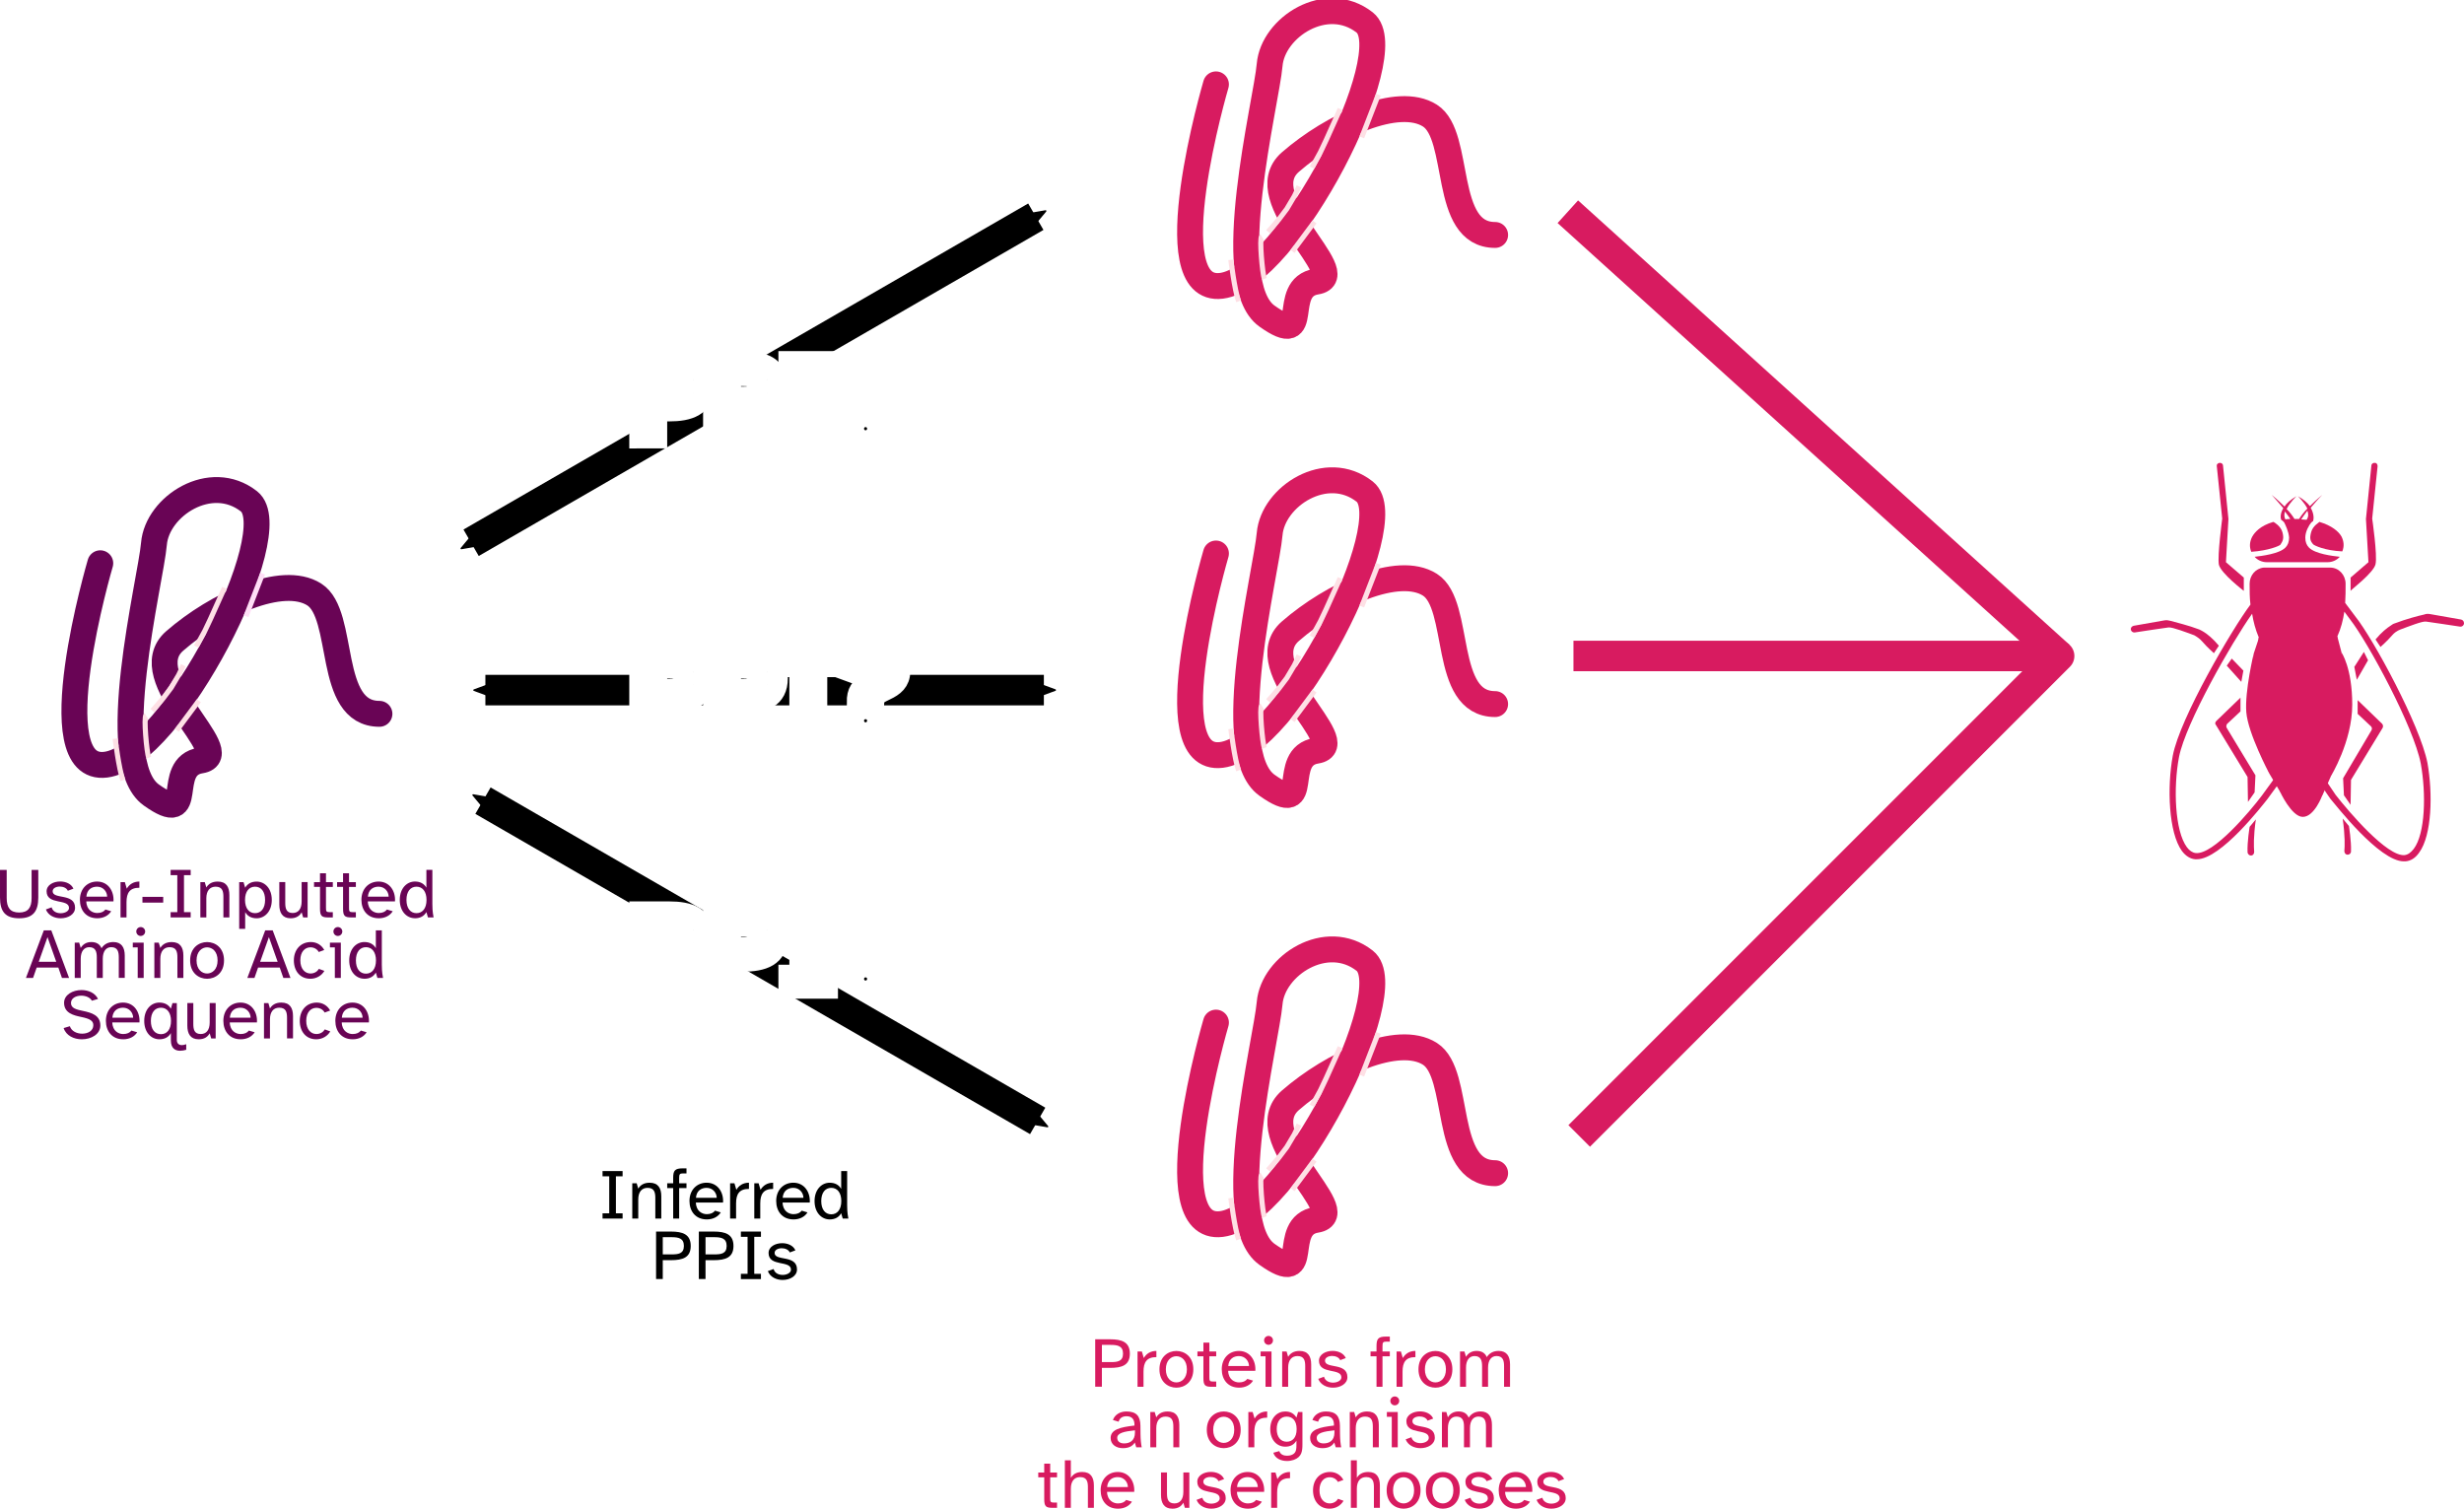 <?xml version="1.0" encoding="UTF-8" standalone="no"?>
<!-- Created with Inkscape (http://www.inkscape.org/) -->

<svg
   width="134.397mm"
   height="82.288mm"
   viewBox="0 0 134.397 82.288"
   version="1.1"
   id="svg5"
   inkscape:version="1.1.2 (0a00cf5339, 2022-02-04)"
   sodipodi:docname="preteome_wide_diagram.svg"
   xmlns:inkscape="http://www.inkscape.org/namespaces/inkscape"
   xmlns:sodipodi="http://sodipodi.sourceforge.net/DTD/sodipodi-0.dtd"
   xmlns="http://www.w3.org/2000/svg"
   xmlns:svg="http://www.w3.org/2000/svg">
  <sodipodi:namedview
     id="namedview7"
     pagecolor="#ffffff"
     bordercolor="#666666"
     borderopacity="1.0"
     inkscape:pageshadow="2"
     inkscape:pageopacity="0.0"
     inkscape:pagecheckerboard="0"
     inkscape:document-units="mm"
     showgrid="false"
     inkscape:zoom="1.0973349"
     inkscape:cx="285.69218"
     inkscape:cy="279.31309"
     inkscape:window-width="2560"
     inkscape:window-height="1366"
     inkscape:window-x="1200"
     inkscape:window-y="281"
     inkscape:window-maximized="1"
     inkscape:current-layer="layer1"
     fit-margin-top="0"
     fit-margin-left="0"
     fit-margin-right="0"
     fit-margin-bottom="0" />
  <defs
     id="defs2">
    <marker
       style="overflow:visible"
       id="Arrow2Send"
       refX="0"
       refY="0"
       orient="auto"
       inkscape:stockid="Arrow2Send"
       inkscape:isstock="true">
      <path
         transform="matrix(-0.3,0,0,-0.3,0.69,0)"
         d="M 8.719,4.034 -2.207,0.016 8.719,-4.002 c -1.745,2.372 -1.735,5.617 -6e-7,8.035 z"
         style="fill:context-stroke;fill-rule:evenodd;stroke:context-stroke;stroke-width:0.625;stroke-linejoin:round"
         id="path1208" />
    </marker>
    <marker
       style="overflow:visible"
       id="Arrow2Sstart"
       refX="0"
       refY="0"
       orient="auto"
       inkscape:stockid="Arrow2Sstart"
       inkscape:isstock="true">
      <path
         transform="matrix(0.3,0,0,0.3,-0.69,0)"
         d="M 8.719,4.034 -2.207,0.016 8.719,-4.002 c -1.745,2.372 -1.735,5.617 -6e-7,8.035 z"
         style="fill:context-stroke;fill-rule:evenodd;stroke:context-stroke;stroke-width:0.625;stroke-linejoin:round"
         id="path1205" />
    </marker>
  </defs>
  <g
     inkscape:label="Layer 1"
     inkscape:groupmode="layer"
     id="layer1"
     transform="translate(-21.209,-7.825)">
    <g
       id="g39571-6-7-8-8"
       transform="matrix(0.097,0,0,0.097,26.72,60.637)">
      <path
         d="m -0.428,-227.736 c 0,0 -34.728,118.018 3.081,113.258 37.808,-4.76 102.024,-131.252 80.53,-148.075 -21.494,-16.823 -51.625,2.724 -53.426,23.864 -1.802,21.139 -27.785,122.56 -1.481,141.258 26.305,18.702 6.786,-16.103 27.778,-19.417 20.992,-3.314 -38.242,-46.669 -14.63,-67.2 23.611,-20.529 60.536,-37.501 78.448,-26.148 17.912,11.352 6.711,67.124 36.683,67.124"
         stroke="#845ec2"
         stroke-linecap="round"
         stroke-width="14.56"
         id="path26-1-9-4-1"
         style="fill:none;stroke:#690455;stroke-opacity:1"
         sodipodi:nodetypes="csscccccc" />
      <path
         d="m 81.545,-197.936 9.324,-24.013"
         fill="#ffffff"
         stroke="#fbfbfb"
         stroke-width="2.879"
         id="path40-0-2-7-3"
         style="fill:#ffe7f8;fill-opacity:1;stroke:#ffdef6;stroke-opacity:1" />
      <g
         fill="none"
         id="g52-63-0-2-1"
         transform="matrix(9.521,0,0,9.521,2731.528,-1687.731)"
         style="fill:#db185f;fill-opacity:0.169">
        <path
           d="m -281.27,158.26 0.501,-0.913 0.345,-0.728 0.819,-1.82"
           stroke="#fbfbfb"
           stroke-width="0.302px"
           id="path42-20-2-40-1"
           style="fill:#ffe7f8;fill-opacity:1;stroke:#fee0e5;stroke-opacity:1" />
        <g
           stroke="#ffffff"
           id="g50-6-3-6-0"
           style="fill:#db185f;fill-opacity:0.169;stroke:#fee0e5;stroke-opacity:1">
          <path
             d="m -283.86,162.05 0.629,-0.724 0.477,-0.631 0.445,-0.75 0.272,-0.575"
             stroke-width="0.302px"
             id="path44-15-7-2-3"
             style="fill:#ffe7f8;fill-opacity:1;stroke:#fee0e5;stroke-opacity:1" />
          <path
             d="m -282.42,163.21 1.3,-1.746"
             stroke-width="0.302"
             id="path46-5-5-9-4"
             style="fill:#ffe7f8;fill-opacity:1;stroke:#fee0e5;stroke-opacity:1" />
          <path
             d="m -284.24,162.33 c -0.143,0.081 0.038,2.204 0.164,2.5"
             stroke-width="0.302px"
             id="path48-4-9-9-0"
             style="fill:#ffe7f8;fill-opacity:1;stroke:#fee0e5;stroke-opacity:1" />
        </g>
      </g>
      <path
         d="m 7.95,-129.102 c 0,0 2.027,16.862 4.357,23.35"
         fill="none"
         stroke="#fefefe"
         stroke-width="2.874px"
         id="path64-7-2-0-3"
         style="stroke:#fee0e5;stroke-opacity:1" />
    </g>
    <g
       id="g1054"
       transform="translate(0,0.052)">
      <g
         id="g39571-6-7-8"
         transform="matrix(0.097,0,0,0.097,87.574,34.466)">
        <path
           d="m -0.428,-227.736 c 0,0 -34.728,118.018 3.081,113.258 37.808,-4.76 102.024,-131.252 80.53,-148.075 -21.494,-16.823 -51.625,2.724 -53.426,23.864 -1.802,21.139 -27.785,122.56 -1.481,141.258 26.305,18.702 6.786,-16.103 27.778,-19.417 20.992,-3.314 -38.242,-46.669 -14.63,-67.2 23.611,-20.529 60.536,-37.501 78.448,-26.148 17.912,11.352 6.711,67.124 36.683,67.124"
           stroke="#845ec2"
           stroke-linecap="round"
           stroke-width="14.56"
           id="path26-1-9-4"
           style="fill:none;stroke:#d81b60;stroke-opacity:1"
           sodipodi:nodetypes="csscccccc" />
        <path
           d="m 81.545,-197.936 9.324,-24.013"
           fill="#ffffff"
           stroke="#fbfbfb"
           stroke-width="2.879"
           id="path40-0-2-7"
           style="stroke:#fee0e5;stroke-opacity:1" />
        <g
           fill="none"
           id="g52-63-0-2"
           transform="matrix(9.521,0,0,9.521,2731.528,-1687.731)"
           style="fill:#db185f;fill-opacity:0.169">
          <path
             d="m -281.27,158.26 0.501,-0.913 0.345,-0.728 0.819,-1.82"
             stroke="#fbfbfb"
             stroke-width="0.302px"
             id="path42-20-2-40"
             style="fill:#db185f;fill-opacity:0.169;stroke:#fee0e5;stroke-opacity:1" />
          <g
             stroke="#ffffff"
             id="g50-6-3-6"
             style="fill:#db185f;fill-opacity:0.169;stroke:#fee0e5;stroke-opacity:1">
            <path
               d="m -283.86,162.05 0.629,-0.724 0.477,-0.631 0.445,-0.75 0.272,-0.575"
               stroke-width="0.302px"
               id="path44-15-7-2"
               style="fill:#db185f;fill-opacity:0.169;stroke:#fee0e5;stroke-opacity:1" />
            <path
               d="m -282.42,163.21 1.3,-1.746"
               stroke-width="0.302"
               id="path46-5-5-9"
               style="fill:#db185f;fill-opacity:0.169;stroke:#fee0e5;stroke-opacity:1" />
            <path
               d="m -284.24,162.33 c -0.143,0.081 0.038,2.204 0.164,2.5"
               stroke-width="0.302px"
               id="path48-4-9-9"
               style="fill:#db185f;fill-opacity:0.169;stroke:#fee0e5;stroke-opacity:1" />
          </g>
        </g>
        <path
           d="m 7.95,-129.102 c 0,0 2.027,16.862 4.357,23.35"
           fill="none"
           stroke="#fefefe"
           stroke-width="2.874px"
           id="path64-7-2-0"
           style="stroke:#fee0e5;stroke-opacity:1" />
      </g>
      <g
         id="g39571-6-7-8-3"
         transform="matrix(0.097,0,0,0.097,87.574,60.053)">
        <path
           d="m -0.428,-227.736 c 0,0 -34.728,118.018 3.081,113.258 37.808,-4.76 102.024,-131.252 80.53,-148.075 -21.494,-16.823 -51.625,2.724 -53.426,23.864 -1.802,21.139 -27.785,122.56 -1.481,141.258 26.305,18.702 6.786,-16.103 27.778,-19.417 20.992,-3.314 -38.242,-46.669 -14.63,-67.2 23.611,-20.529 60.536,-37.501 78.448,-26.148 17.912,11.352 6.711,67.124 36.683,67.124"
           stroke="#845ec2"
           stroke-linecap="round"
           stroke-width="14.56"
           id="path26-1-9-4-6"
           style="fill:none;stroke:#d81b60;stroke-opacity:1"
           sodipodi:nodetypes="csscccccc" />
        <path
           d="m 81.545,-197.936 9.324,-24.013"
           fill="#ffffff"
           stroke="#fbfbfb"
           stroke-width="2.879"
           id="path40-0-2-7-7"
           style="stroke:#fee0e5;stroke-opacity:1" />
        <g
           fill="none"
           id="g52-63-0-2-5"
           transform="matrix(9.521,0,0,9.521,2731.528,-1687.731)"
           style="fill:#db185f;fill-opacity:0.169">
          <path
             d="m -281.27,158.26 0.501,-0.913 0.345,-0.728 0.819,-1.82"
             stroke="#fbfbfb"
             stroke-width="0.302px"
             id="path42-20-2-40-3"
             style="fill:#db185f;fill-opacity:0.169;stroke:#fee0e5;stroke-opacity:1" />
          <g
             stroke="#ffffff"
             id="g50-6-3-6-5"
             style="fill:#db185f;fill-opacity:0.169;stroke:#fee0e5;stroke-opacity:1">
            <path
               d="m -283.86,162.05 0.629,-0.724 0.477,-0.631 0.445,-0.75 0.272,-0.575"
               stroke-width="0.302px"
               id="path44-15-7-2-6"
               style="fill:#db185f;fill-opacity:0.169;stroke:#fee0e5;stroke-opacity:1" />
            <path
               d="m -282.42,163.21 1.3,-1.746"
               stroke-width="0.302"
               id="path46-5-5-9-2"
               style="fill:#db185f;fill-opacity:0.169;stroke:#fee0e5;stroke-opacity:1" />
            <path
               d="m -284.24,162.33 c -0.143,0.081 0.038,2.204 0.164,2.5"
               stroke-width="0.302px"
               id="path48-4-9-9-9"
               style="fill:#db185f;fill-opacity:0.169;stroke:#fee0e5;stroke-opacity:1" />
          </g>
        </g>
        <path
           d="m 7.95,-129.102 c 0,0 2.027,16.862 4.357,23.35"
           fill="none"
           stroke="#fefefe"
           stroke-width="2.874px"
           id="path64-7-2-0-1"
           style="stroke:#fee0e5;stroke-opacity:1" />
      </g>
      <g
         id="g39571-6-7-8-2"
         transform="matrix(0.097,0,0,0.097,87.574,85.639)">
        <path
           d="m -0.428,-227.736 c 0,0 -34.728,118.018 3.081,113.258 37.808,-4.76 102.024,-131.252 80.53,-148.075 -21.494,-16.823 -51.625,2.724 -53.426,23.864 -1.802,21.139 -27.785,122.56 -1.481,141.258 26.305,18.702 6.786,-16.103 27.778,-19.417 20.992,-3.314 -38.242,-46.669 -14.63,-67.2 23.611,-20.529 60.536,-37.501 78.448,-26.148 17.912,11.352 6.711,67.124 36.683,67.124"
           stroke="#845ec2"
           stroke-linecap="round"
           stroke-width="14.56"
           id="path26-1-9-4-7"
           style="fill:none;stroke:#d81b60;stroke-opacity:1"
           sodipodi:nodetypes="csscccccc" />
        <path
           d="m 81.545,-197.936 9.324,-24.013"
           fill="#ffffff"
           stroke="#fbfbfb"
           stroke-width="2.879"
           id="path40-0-2-7-0"
           style="stroke:#fee0e5;stroke-opacity:1" />
        <g
           fill="none"
           id="g52-63-0-2-9"
           transform="matrix(9.521,0,0,9.521,2731.528,-1687.731)"
           style="fill:#db185f;fill-opacity:0.169">
          <path
             d="m -281.27,158.26 0.501,-0.913 0.345,-0.728 0.819,-1.82"
             stroke="#fbfbfb"
             stroke-width="0.302px"
             id="path42-20-2-40-36"
             style="fill:#db185f;fill-opacity:0.169;stroke:#fee0e5;stroke-opacity:1" />
          <g
             stroke="#ffffff"
             id="g50-6-3-6-06"
             style="fill:#db185f;fill-opacity:0.169;stroke:#fee0e5;stroke-opacity:1">
            <path
               d="m -283.86,162.05 0.629,-0.724 0.477,-0.631 0.445,-0.75 0.272,-0.575"
               stroke-width="0.302px"
               id="path44-15-7-2-2"
               style="fill:#db185f;fill-opacity:0.169;stroke:#fee0e5;stroke-opacity:1" />
            <path
               d="m -282.42,163.21 1.3,-1.746"
               stroke-width="0.302"
               id="path46-5-5-9-6"
               style="fill:#db185f;fill-opacity:0.169;stroke:#fee0e5;stroke-opacity:1" />
            <path
               d="m -284.24,162.33 c -0.143,0.081 0.038,2.204 0.164,2.5"
               stroke-width="0.302px"
               id="path48-4-9-9-1"
               style="fill:#db185f;fill-opacity:0.169;stroke:#fee0e5;stroke-opacity:1" />
          </g>
        </g>
        <path
           d="m 7.95,-129.102 c 0,0 2.027,16.862 4.357,23.35"
           fill="none"
           stroke="#fefefe"
           stroke-width="2.874px"
           id="path64-7-2-0-8"
           style="stroke:#fee0e5;stroke-opacity:1" />
      </g>
    </g>
    <path
       style="fill:none;stroke:#000000;stroke-width:1.665;stroke-linecap:butt;stroke-linejoin:miter;stroke-miterlimit:4;stroke-dasharray:none;stroke-opacity:1;marker-start:url(#Arrow2Sstart);marker-end:url(#Arrow2Send)"
       d="M 46.905,37.429 77.707,19.645"
       id="path1089" />
    <path
       style="fill:none;stroke:#000000;stroke-width:1.665;stroke-linecap:butt;stroke-linejoin:miter;stroke-miterlimit:4;stroke-dasharray:none;stroke-opacity:1;marker-start:url(#Arrow2Sstart);marker-end:url(#Arrow2Send)"
       d="M 47.684,45.465 H 78.146"
       id="path1091" />
    <path
       style="fill:none;stroke:#000000;stroke-width:1.665;stroke-linecap:butt;stroke-linejoin:miter;stroke-miterlimit:4;stroke-dasharray:none;stroke-opacity:1;marker-start:url(#Arrow2Sstart);marker-end:url(#Arrow2Send)"
       d="M 47.553,51.495 77.808,68.962"
       id="path1093" />
    <g
       aria-label="PPI?"
       id="text4007"
       style="font-size:6.35px;line-height:1.25;word-spacing:0px;stroke:#ffffff;stroke-width:1.065;paint-order:stroke fill markers">
      <path
         d="m 57.068,31.75 v -1.473 h 0.629 c 1.099,0 1.924,-0.273 1.924,-1.384 0,-1.111 -0.826,-1.384 -1.924,-1.384 h -1.632 v 4.242 z m 0,-3.397 h 0.66 c 0.464,0 0.832,0.095 0.832,0.54 0,0.451 -0.368,0.552 -0.832,0.552 h -0.66 z"
         style="font-weight:bold;font-family:'Atkinson Hyperlegible';-inkscape-font-specification:'Atkinson Hyperlegible Bold'"
         id="path1083" />
      <path
         d="m 61.094,31.75 v -1.473 h 0.629 c 1.099,0 1.924,-0.273 1.924,-1.384 0,-1.111 -0.826,-1.384 -1.924,-1.384 h -1.632 v 4.242 z m 0,-3.397 h 0.66 c 0.464,0 0.832,0.095 0.832,0.54 0,0.451 -0.368,0.552 -0.832,0.552 h -0.66 z"
         style="font-weight:bold;font-family:'Atkinson Hyperlegible';-inkscape-font-specification:'Atkinson Hyperlegible Bold'"
         id="path1085" />
      <path
         d="m 64.796,28.295 v 2.667 h -0.597 v 0.787 h 2.184 v -0.787 h -0.584 v -2.667 h 0.584 v -0.787 h -2.184 v 0.787 z"
         style="font-weight:bold;font-family:'Atkinson Hyperlegible';-inkscape-font-specification:'Atkinson Hyperlegible Bold'"
         id="path1087" />
      <path
         d="m 67.869,28.664 c 0.108,-0.324 0.425,-0.457 0.8,-0.457 0.406,0 0.667,0.152 0.667,0.362 0,0.21 -0.254,0.324 -0.502,0.432 l -0.241,0.114 c -0.483,0.254 -0.667,0.495 -0.667,1.092 h 0.978 c 0.013,-0.343 0.216,-0.457 0.622,-0.648 0.451,-0.21 0.8,-0.483 0.8,-1.041 0,-0.743 -0.787,-1.086 -1.619,-1.086 -0.838,0 -1.473,0.324 -1.708,0.914 z m -0.064,2.54 c 0,0.343 0.273,0.622 0.616,0.622 0.343,0 0.616,-0.279 0.616,-0.622 0,-0.343 -0.273,-0.616 -0.616,-0.616 -0.343,0 -0.616,0.273 -0.616,0.616 z"
         style="font-weight:bold;font-family:'Atkinson Hyperlegible';-inkscape-font-specification:'Atkinson Hyperlegible Bold'"
         id="path1090" />
    </g>
    <g
       aria-label="PPI?"
       id="text4007-7"
       style="font-size:6.35px;line-height:1.25;word-spacing:0px;stroke:#ffffff;stroke-width:1.065;paint-order:stroke fill markers">
      <path
         d="m 57.068,47.68 v -1.473 h 0.629 c 1.099,0 1.924,-0.273 1.924,-1.384 0,-1.111 -0.826,-1.384 -1.924,-1.384 h -1.632 v 4.242 z m 0,-3.397 h 0.66 c 0.464,0 0.832,0.095 0.832,0.54 0,0.451 -0.368,0.552 -0.832,0.552 h -0.66 z"
         style="font-weight:bold;font-family:'Atkinson Hyperlegible';-inkscape-font-specification:'Atkinson Hyperlegible Bold'"
         id="path1111" />
      <path
         d="m 61.094,47.68 v -1.473 h 0.629 c 1.099,0 1.924,-0.273 1.924,-1.384 0,-1.111 -0.826,-1.384 -1.924,-1.384 h -1.632 v 4.242 z m 0,-3.397 h 0.66 c 0.464,0 0.832,0.095 0.832,0.54 0,0.451 -0.368,0.552 -0.832,0.552 h -0.66 z"
         style="font-weight:bold;font-family:'Atkinson Hyperlegible';-inkscape-font-specification:'Atkinson Hyperlegible Bold'"
         id="path1113" />
      <path
         d="m 64.796,44.225 v 2.667 h -0.597 v 0.787 h 2.184 v -0.787 h -0.584 v -2.667 h 0.584 v -0.787 h -2.184 v 0.787 z"
         style="font-weight:bold;font-family:'Atkinson Hyperlegible';-inkscape-font-specification:'Atkinson Hyperlegible Bold'"
         id="path1115" />
      <path
         d="m 67.869,44.594 c 0.108,-0.324 0.425,-0.457 0.8,-0.457 0.406,0 0.667,0.152 0.667,0.362 0,0.21 -0.254,0.324 -0.502,0.432 l -0.241,0.114 c -0.483,0.254 -0.667,0.495 -0.667,1.092 h 0.978 c 0.013,-0.343 0.216,-0.457 0.622,-0.648 0.451,-0.21 0.8,-0.483 0.8,-1.041 0,-0.743 -0.787,-1.086 -1.619,-1.086 -0.838,0 -1.473,0.324 -1.708,0.914 z m -0.064,2.54 c 0,0.343 0.273,0.622 0.616,0.622 0.343,0 0.616,-0.279 0.616,-0.622 0,-0.343 -0.273,-0.616 -0.616,-0.616 -0.343,0 -0.616,0.273 -0.616,0.616 z"
         style="font-weight:bold;font-family:'Atkinson Hyperlegible';-inkscape-font-specification:'Atkinson Hyperlegible Bold'"
         id="path1117" />
    </g>
    <g
       aria-label="PPI?"
       id="text4007-2"
       style="font-size:6.35px;line-height:1.25;word-spacing:0px;stroke:#ffffff;stroke-width:1.065;paint-order:stroke fill markers">
      <path
         d="m 57.068,61.763 v -1.473 h 0.629 c 1.099,0 1.924,-0.273 1.924,-1.384 0,-1.111 -0.826,-1.384 -1.924,-1.384 h -1.632 v 4.242 z m 0,-3.397 h 0.66 c 0.464,0 0.832,0.095 0.832,0.54 0,0.451 -0.368,0.552 -0.832,0.552 h -0.66 z"
         style="font-weight:bold;font-family:'Atkinson Hyperlegible';-inkscape-font-specification:'Atkinson Hyperlegible Bold'"
         id="path1138" />
      <path
         d="m 61.094,61.763 v -1.473 h 0.629 c 1.099,0 1.924,-0.273 1.924,-1.384 0,-1.111 -0.826,-1.384 -1.924,-1.384 h -1.632 v 4.242 z m 0,-3.397 h 0.66 c 0.464,0 0.832,0.095 0.832,0.54 0,0.451 -0.368,0.552 -0.832,0.552 h -0.66 z"
         style="font-weight:bold;font-family:'Atkinson Hyperlegible';-inkscape-font-specification:'Atkinson Hyperlegible Bold'"
         id="path1140" />
      <path
         d="m 64.796,58.309 v 2.667 h -0.597 v 0.787 h 2.184 v -0.787 h -0.584 v -2.667 h 0.584 v -0.787 h -2.184 v 0.787 z"
         style="font-weight:bold;font-family:'Atkinson Hyperlegible';-inkscape-font-specification:'Atkinson Hyperlegible Bold'"
         id="path1142" />
      <path
         d="m 67.869,58.677 c 0.108,-0.324 0.425,-0.457 0.8,-0.457 0.406,0 0.667,0.152 0.667,0.362 0,0.21 -0.254,0.324 -0.502,0.432 l -0.241,0.114 c -0.483,0.254 -0.667,0.495 -0.667,1.092 h 0.978 c 0.013,-0.343 0.216,-0.457 0.622,-0.648 0.451,-0.21 0.8,-0.483 0.8,-1.041 0,-0.743 -0.787,-1.086 -1.619,-1.086 -0.838,0 -1.473,0.324 -1.708,0.914 z m -0.064,2.54 c 0,0.343 0.273,0.622 0.616,0.622 0.343,0 0.616,-0.279 0.616,-0.622 0,-0.343 -0.273,-0.616 -0.616,-0.616 -0.343,0 -0.616,0.273 -0.616,0.616 z"
         style="font-weight:bold;font-family:'Atkinson Hyperlegible';-inkscape-font-specification:'Atkinson Hyperlegible Bold'"
         id="path1144" />
    </g>
    <g
       aria-label="User-Inputted
Amino Acid 
Sequence"
       id="text14429"
       style="font-size:3.881px;line-height:0.85;word-spacing:0px;fill:#690455;stroke-width:0.265">
      <path
         d="m 22.253,57.91 c 0.757,0 1.044,-0.373 1.044,-1.129 v -1.51 h -0.365 v 1.537 c 0,0.512 -0.182,0.788 -0.679,0.788 -0.497,0 -0.679,-0.276 -0.679,-0.788 v -1.537 h -0.365 v 1.51 c 0,0.757 0.291,1.129 1.044,1.129 z"
         style="font-family:'Atkinson Hyperlegible';-inkscape-font-specification:'Atkinson Hyperlegible';text-align:center;text-anchor:middle"
         id="path961" />
      <path
         d="m 23.712,57.429 c 0.128,0.33 0.473,0.481 0.807,0.481 0.4,0 0.784,-0.21 0.784,-0.574 0,-0.819 -1.222,-0.435 -1.222,-0.9 0,-0.167 0.19,-0.256 0.388,-0.256 0.182,0 0.373,0.074 0.439,0.229 L 25.214,56.296 c -0.116,-0.268 -0.419,-0.392 -0.722,-0.392 -0.373,0 -0.741,0.19 -0.741,0.536 0,0.768 1.222,0.38 1.222,0.908 0,0.175 -0.225,0.287 -0.454,0.287 -0.213,0 -0.435,-0.093 -0.493,-0.322 z"
         style="font-family:'Atkinson Hyperlegible';-inkscape-font-specification:'Atkinson Hyperlegible';text-align:center;text-anchor:middle"
         id="path963" />
      <path
         d="m 26.51,57.91 c 0.361,0 0.625,-0.159 0.764,-0.384 l -0.314,-0.093 c -0.089,0.116 -0.233,0.19 -0.45,0.19 -0.237,0 -0.578,-0.147 -0.594,-0.633 h 1.482 c 0.039,-0.551 -0.283,-1.083 -0.896,-1.083 -0.528,0 -0.935,0.388 -0.935,0.997 0,0.567 0.338,1.005 0.943,1.005 z m -0.008,-1.723 c 0.341,0 0.547,0.272 0.551,0.543 h -1.133 c 0.031,-0.388 0.291,-0.543 0.582,-0.543 z"
         style="font-family:'Atkinson Hyperlegible';-inkscape-font-specification:'Atkinson Hyperlegible';text-align:center;text-anchor:middle"
         id="path965" />
      <path
         d="m 27.783,55.939 v 1.925 h 0.326 v -0.827 c 0,-0.512 0.175,-0.792 0.702,-0.792 v -0.338 c -0.322,0 -0.551,0.155 -0.687,0.388 l -0.105,-0.357 z"
         style="font-family:'Atkinson Hyperlegible';-inkscape-font-specification:'Atkinson Hyperlegible';text-align:center;text-anchor:middle"
         id="path967" />
      <path
         d="m 28.978,57.056 h 1.133 v -0.314 h -1.133 z"
         style="font-family:'Atkinson Hyperlegible';-inkscape-font-specification:'Atkinson Hyperlegible';text-align:center;text-anchor:middle"
         id="path969" />
      <path
         d="m 30.515,57.576 v 0.287 h 1.094 v -0.287 h -0.365 v -2.018 h 0.365 v -0.287 h -1.094 v 0.287 h 0.365 v 2.018 z"
         style="font-family:'Atkinson Hyperlegible';-inkscape-font-specification:'Atkinson Hyperlegible';text-align:center;text-anchor:middle"
         id="path971" />
      <path
         d="m 32.137,55.939 v 1.925 h 0.326 v -1.044 c 0,-0.411 0.194,-0.633 0.508,-0.633 0.373,0 0.423,0.26 0.423,0.555 v 1.121 h 0.326 V 56.645 c 0,-0.439 -0.171,-0.737 -0.636,-0.737 -0.326,0 -0.512,0.14 -0.621,0.322 l -0.085,-0.291 z"
         style="font-family:'Atkinson Hyperlegible';-inkscape-font-specification:'Atkinson Hyperlegible';text-align:center;text-anchor:middle"
         id="path973" />
      <path
         d="m 34.256,55.939 v 2.55 h 0.326 v -0.916 c 0.116,0.206 0.322,0.338 0.625,0.338 0.439,0 0.827,-0.369 0.827,-1.001 0,-0.636 -0.388,-1.001 -0.827,-1.001 -0.303,0 -0.508,0.132 -0.625,0.334 l -0.089,-0.303 z m 0.318,0.97 c 0,-0.458 0.217,-0.722 0.547,-0.722 0.33,0 0.547,0.264 0.547,0.722 0,0.458 -0.217,0.722 -0.547,0.722 -0.33,0 -0.547,-0.264 -0.547,-0.722 z"
         style="font-family:'Atkinson Hyperlegible';-inkscape-font-specification:'Atkinson Hyperlegible';text-align:center;text-anchor:middle"
         id="path975" />
      <path
         d="m 37.061,57.91 c 0.318,0 0.493,-0.14 0.601,-0.326 l 0.081,0.279 h 0.244 v -1.929 h -0.326 v 1.059 c 0,0.411 -0.182,0.629 -0.489,0.629 -0.353,0 -0.404,-0.256 -0.404,-0.555 V 55.935 H 36.444 v 1.23 c 0,0.439 0.167,0.745 0.617,0.745 z"
         style="font-family:'Atkinson Hyperlegible';-inkscape-font-specification:'Atkinson Hyperlegible';text-align:center;text-anchor:middle"
         id="path977" />
      <path
         d="m 38.338,55.939 v 0.26 h 0.326 v 1.184 c 0,0.4 0.085,0.481 0.454,0.481 h 0.244 v -0.287 h -0.175 c -0.186,0 -0.198,-0.05 -0.198,-0.248 v -1.129 h 0.373 v -0.26 h -0.373 v -0.485 h -0.326 v 0.485 z"
         style="font-family:'Atkinson Hyperlegible';-inkscape-font-specification:'Atkinson Hyperlegible';text-align:center;text-anchor:middle"
         id="path979" />
      <path
         d="m 39.595,55.939 v 0.26 h 0.326 v 1.184 c 0,0.4 0.085,0.481 0.454,0.481 h 0.244 v -0.287 h -0.175 c -0.186,0 -0.198,-0.05 -0.198,-0.248 v -1.129 h 0.373 v -0.26 h -0.373 v -0.485 h -0.326 v 0.485 z"
         style="font-family:'Atkinson Hyperlegible';-inkscape-font-specification:'Atkinson Hyperlegible';text-align:center;text-anchor:middle"
         id="path981" />
      <path
         d="m 41.865,57.91 c 0.361,0 0.625,-0.159 0.764,-0.384 l -0.314,-0.093 c -0.089,0.116 -0.233,0.19 -0.45,0.19 -0.237,0 -0.578,-0.147 -0.594,-0.633 h 1.482 c 0.039,-0.551 -0.283,-1.083 -0.896,-1.083 -0.528,0 -0.935,0.388 -0.935,0.997 0,0.567 0.338,1.005 0.943,1.005 z m -0.008,-1.723 c 0.341,0 0.547,0.272 0.551,0.543 h -1.133 c 0.031,-0.388 0.291,-0.543 0.582,-0.543 z"
         style="font-family:'Atkinson Hyperlegible';-inkscape-font-specification:'Atkinson Hyperlegible';text-align:center;text-anchor:middle"
         id="path983" />
      <path
         d="m 43.841,57.91 c 0.303,0 0.508,-0.132 0.625,-0.338 l 0.085,0.291 h 0.307 c -0.066,-0.338 -0.066,-0.598 -0.066,-0.726 v -1.867 h -0.326 v 0.97 c -0.116,-0.202 -0.322,-0.334 -0.625,-0.334 -0.439,0 -0.827,0.369 -0.827,1.001 0,0.636 0.388,1.001 0.827,1.001 z m 0.085,-1.723 c 0.33,0 0.547,0.264 0.547,0.722 0,0.458 -0.217,0.722 -0.547,0.722 -0.33,0 -0.547,-0.264 -0.547,-0.722 0,-0.458 0.217,-0.722 0.547,-0.722 z"
         style="font-family:'Atkinson Hyperlegible';-inkscape-font-specification:'Atkinson Hyperlegible';text-align:center;text-anchor:middle"
         id="path985" />
      <path
         d="m 22.624,61.164 h 0.388 l 0.198,-0.567 h 1.18 l 0.198,0.567 h 0.388 l -0.97,-2.596 h -0.407 z m 1.176,-2.227 0.477,1.347 h -0.955 z"
         style="font-family:'Atkinson Hyperlegible';-inkscape-font-specification:'Atkinson Hyperlegible';text-align:center;text-anchor:middle"
         id="path987" />
      <path
         d="m 25.286,59.239 v 1.925 h 0.326 v -1.044 c 0,-0.411 0.186,-0.633 0.466,-0.633 0.353,0 0.411,0.26 0.411,0.555 v 1.121 h 0.326 v -1.044 c 0,-0.411 0.182,-0.633 0.462,-0.633 0.357,0 0.411,0.26 0.411,0.555 v 1.121 h 0.326 v -1.218 c 0,-0.439 -0.175,-0.737 -0.621,-0.737 -0.268,0 -0.493,0.101 -0.648,0.338 -0.085,-0.21 -0.26,-0.338 -0.555,-0.338 -0.287,0 -0.47,0.14 -0.578,0.322 l -0.085,-0.291 z"
         style="font-family:'Atkinson Hyperlegible';-inkscape-font-specification:'Atkinson Hyperlegible';text-align:center;text-anchor:middle"
         id="path989" />
      <path
         d="m 28.452,59.239 v 0.26 h 0.268 v 1.665 h 0.326 v -1.925 z m 0.431,-0.365 c 0.136,0 0.244,-0.109 0.244,-0.244 0,-0.132 -0.109,-0.241 -0.244,-0.241 -0.132,0 -0.241,0.109 -0.241,0.241 0,0.136 0.109,0.244 0.241,0.244 z"
         style="font-family:'Atkinson Hyperlegible';-inkscape-font-specification:'Atkinson Hyperlegible';text-align:center;text-anchor:middle"
         id="path991" />
      <path
         d="m 29.628,59.239 v 1.925 h 0.326 v -1.044 c 0,-0.411 0.194,-0.633 0.508,-0.633 0.373,0 0.423,0.26 0.423,0.555 v 1.121 h 0.326 v -1.218 c 0,-0.439 -0.171,-0.737 -0.636,-0.737 -0.326,0 -0.512,0.14 -0.621,0.322 l -0.085,-0.291 z"
         style="font-family:'Atkinson Hyperlegible';-inkscape-font-specification:'Atkinson Hyperlegible';text-align:center;text-anchor:middle"
         id="path993" />
      <path
         d="m 31.58,60.209 c 0,0.695 0.481,1.001 0.924,1.001 0.446,0 0.924,-0.307 0.924,-1.001 0,-0.695 -0.477,-1.001 -0.924,-1.001 -0.442,0 -0.924,0.307 -0.924,1.001 z m 0.349,0 c 0,-0.497 0.299,-0.714 0.574,-0.714 0.279,0 0.574,0.217 0.574,0.714 0,0.497 -0.295,0.714 -0.574,0.714 -0.276,0 -0.574,-0.217 -0.574,-0.714 z"
         style="font-family:'Atkinson Hyperlegible';-inkscape-font-specification:'Atkinson Hyperlegible';text-align:center;text-anchor:middle"
         id="path995" />
      <path
         d="m 34.7,61.164 h 0.388 l 0.198,-0.567 h 1.18 l 0.198,0.567 h 0.388 l -0.97,-2.596 h -0.407 z m 1.176,-2.227 0.477,1.347 h -0.955 z"
         style="font-family:'Atkinson Hyperlegible';-inkscape-font-specification:'Atkinson Hyperlegible';text-align:center;text-anchor:middle"
         id="path997" />
      <path
         d="m 38.134,61.21 c 0.341,0 0.625,-0.182 0.768,-0.431 l -0.299,-0.109 c -0.085,0.144 -0.248,0.252 -0.458,0.252 -0.287,0 -0.555,-0.233 -0.555,-0.718 0,-0.485 0.264,-0.71 0.555,-0.71 0.198,0 0.365,0.101 0.45,0.256 l 0.299,-0.109 c -0.124,-0.237 -0.38,-0.435 -0.726,-0.435 -0.57,0 -0.931,0.427 -0.931,1.001 0,0.582 0.345,1.001 0.896,1.001 z"
         style="font-family:'Atkinson Hyperlegible';-inkscape-font-specification:'Atkinson Hyperlegible';text-align:center;text-anchor:middle"
         id="path999" />
      <path
         d="m 39.205,59.239 v 0.26 h 0.268 v 1.665 h 0.326 v -1.925 z m 0.431,-0.365 c 0.136,0 0.244,-0.109 0.244,-0.244 0,-0.132 -0.109,-0.241 -0.244,-0.241 -0.132,0 -0.241,0.109 -0.241,0.241 0,0.136 0.109,0.244 0.241,0.244 z"
         style="font-family:'Atkinson Hyperlegible';-inkscape-font-specification:'Atkinson Hyperlegible';text-align:center;text-anchor:middle"
         id="path1001" />
      <path
         d="m 41.084,61.21 c 0.303,0 0.508,-0.132 0.625,-0.338 l 0.085,0.291 h 0.307 c -0.066,-0.338 -0.066,-0.598 -0.066,-0.726 v -1.867 h -0.326 v 0.97 c -0.116,-0.202 -0.322,-0.334 -0.625,-0.334 -0.439,0 -0.827,0.369 -0.827,1.001 0,0.636 0.388,1.001 0.827,1.001 z m 0.085,-1.723 c 0.33,0 0.547,0.264 0.547,0.722 0,0.458 -0.217,0.722 -0.547,0.722 -0.33,0 -0.547,-0.264 -0.547,-0.722 0,-0.458 0.217,-0.722 0.547,-0.722 z"
         style="font-family:'Atkinson Hyperlegible';-inkscape-font-specification:'Atkinson Hyperlegible';text-align:center;text-anchor:middle"
         id="path1003" />
      <path
         d="m 24.68,63.898 c 0.136,0.419 0.567,0.613 0.993,0.613 0.508,0 1.009,-0.272 1.009,-0.753 0,-0.563 -0.485,-0.695 -0.935,-0.792 -0.353,-0.074 -0.667,-0.14 -0.667,-0.431 0,-0.272 0.276,-0.404 0.559,-0.404 0.237,0 0.481,0.093 0.582,0.276 l 0.334,-0.097 c -0.163,-0.334 -0.536,-0.485 -0.9,-0.485 -0.477,0 -0.951,0.256 -0.951,0.695 0,0.57 0.532,0.687 0.931,0.772 0.493,0.101 0.664,0.217 0.664,0.45 0,0.31 -0.299,0.462 -0.609,0.462 -0.283,0 -0.582,-0.128 -0.671,-0.407 z"
         style="font-family:'Atkinson Hyperlegible';-inkscape-font-specification:'Atkinson Hyperlegible';text-align:center;text-anchor:middle"
         id="path1005" />
      <path
         d="m 27.928,64.511 c 0.361,0 0.625,-0.159 0.764,-0.384 l -0.314,-0.093 c -0.089,0.116 -0.233,0.19 -0.45,0.19 -0.237,0 -0.578,-0.147 -0.594,-0.633 h 1.482 c 0.039,-0.551 -0.283,-1.083 -0.896,-1.083 -0.528,0 -0.935,0.388 -0.935,0.997 0,0.567 0.338,1.005 0.943,1.005 z m -0.008,-1.723 c 0.341,0 0.547,0.272 0.551,0.543 h -1.133 c 0.031,-0.388 0.291,-0.543 0.582,-0.543 z"
         style="font-family:'Atkinson Hyperlegible';-inkscape-font-specification:'Atkinson Hyperlegible';text-align:center;text-anchor:middle"
         id="path1007" />
      <path
         d="m 29.9,64.511 c 0.307,0 0.512,-0.132 0.629,-0.338 v 0.396 c 0,0.442 0.244,0.567 0.508,0.567 0.113,0 0.229,-0.023 0.33,-0.054 v -0.303 c -0.093,0.035 -0.175,0.05 -0.237,0.05 -0.198,0 -0.276,-0.132 -0.276,-0.272 v -2.018 h -0.237 l -0.089,0.303 c -0.116,-0.202 -0.322,-0.334 -0.629,-0.334 -0.439,0 -0.823,0.365 -0.823,1.001 0,0.633 0.384,1.001 0.823,1.001 z m 0.089,-1.723 c 0.33,0 0.547,0.264 0.547,0.722 0,0.458 -0.217,0.722 -0.547,0.722 -0.334,0 -0.551,-0.264 -0.551,-0.722 0,-0.458 0.217,-0.722 0.551,-0.722 z"
         style="font-family:'Atkinson Hyperlegible';-inkscape-font-specification:'Atkinson Hyperlegible';text-align:center;text-anchor:middle"
         id="path1009" />
      <path
         d="m 32.046,64.511 c 0.318,0 0.493,-0.14 0.601,-0.326 l 0.081,0.279 h 0.244 v -1.929 h -0.326 v 1.059 c 0,0.411 -0.182,0.629 -0.489,0.629 -0.353,0 -0.404,-0.256 -0.404,-0.555 v -1.133 h -0.326 v 1.23 c 0,0.439 0.167,0.745 0.617,0.745 z"
         style="font-family:'Atkinson Hyperlegible';-inkscape-font-specification:'Atkinson Hyperlegible';text-align:center;text-anchor:middle"
         id="path1011" />
      <path
         d="m 34.335,64.511 c 0.361,0 0.625,-0.159 0.764,-0.384 l -0.314,-0.093 c -0.089,0.116 -0.233,0.19 -0.45,0.19 -0.237,0 -0.578,-0.147 -0.594,-0.633 h 1.482 c 0.039,-0.551 -0.283,-1.083 -0.896,-1.083 -0.528,0 -0.935,0.388 -0.935,0.997 0,0.567 0.338,1.005 0.943,1.005 z m -0.008,-1.723 c 0.341,0 0.547,0.272 0.551,0.543 H 33.745 c 0.031,-0.388 0.291,-0.543 0.582,-0.543 z"
         style="font-family:'Atkinson Hyperlegible';-inkscape-font-specification:'Atkinson Hyperlegible';text-align:center;text-anchor:middle"
         id="path1013" />
      <path
         d="m 35.608,62.539 v 1.925 h 0.326 v -1.044 c 0,-0.411 0.194,-0.633 0.508,-0.633 0.373,0 0.423,0.26 0.423,0.555 v 1.121 h 0.326 v -1.218 c 0,-0.439 -0.171,-0.737 -0.636,-0.737 -0.326,0 -0.512,0.14 -0.621,0.322 l -0.085,-0.291 z"
         style="font-family:'Atkinson Hyperlegible';-inkscape-font-specification:'Atkinson Hyperlegible';text-align:center;text-anchor:middle"
         id="path1015" />
      <path
         d="m 38.456,64.511 c 0.341,0 0.625,-0.182 0.768,-0.431 l -0.299,-0.109 c -0.085,0.144 -0.248,0.252 -0.458,0.252 -0.287,0 -0.555,-0.233 -0.555,-0.718 0,-0.485 0.264,-0.71 0.555,-0.71 0.198,0 0.365,0.101 0.45,0.256 L 39.217,62.943 c -0.124,-0.237 -0.38,-0.435 -0.726,-0.435 -0.57,0 -0.931,0.427 -0.931,1.001 0,0.582 0.345,1.001 0.896,1.001 z"
         style="font-family:'Atkinson Hyperlegible';-inkscape-font-specification:'Atkinson Hyperlegible';text-align:center;text-anchor:middle"
         id="path1017" />
      <path
         d="m 40.443,64.511 c 0.361,0 0.625,-0.159 0.764,-0.384 l -0.314,-0.093 c -0.089,0.116 -0.233,0.19 -0.45,0.19 -0.237,0 -0.578,-0.147 -0.594,-0.633 h 1.482 c 0.039,-0.551 -0.283,-1.083 -0.896,-1.083 -0.528,0 -0.935,0.388 -0.935,0.997 0,0.567 0.338,1.005 0.943,1.005 z m -0.008,-1.723 c 0.341,0 0.547,0.272 0.551,0.543 h -1.133 c 0.031,-0.388 0.291,-0.543 0.582,-0.543 z"
         style="font-family:'Atkinson Hyperlegible';-inkscape-font-specification:'Atkinson Hyperlegible';text-align:center;text-anchor:middle"
         id="path1019" />
    </g>
    <g
       aria-label="Proteins from
an organism
the user chooses"
       id="text14429-2"
       style="font-size:3.881px;line-height:0.85;word-spacing:0px;fill:#d81b60;stroke-width:0.265">
      <path
         d="m 80.946,83.461 h 0.365 v -1.028 h 0.446 c 0.633,0 1.079,-0.136 1.079,-0.776 0,-0.64 -0.446,-0.784 -1.079,-0.784 h -0.811 z m 0.842,-2.282 c 0.376,0 0.675,0.054 0.675,0.477 0,0.423 -0.299,0.462 -0.675,0.462 h -0.477 v -0.939 z"
         style="font-family:'Atkinson Hyperlegible';-inkscape-font-specification:'Atkinson Hyperlegible';text-align:center;text-anchor:middle"
         id="path1165" />
      <path
         d="m 83.255,81.54 v 1.925 h 0.326 v -0.827 c 0,-0.512 0.175,-0.792 0.702,-0.792 v -0.338 c -0.322,0 -0.551,0.155 -0.687,0.388 L 83.492,81.54 Z"
         style="font-family:'Atkinson Hyperlegible';-inkscape-font-specification:'Atkinson Hyperlegible';text-align:center;text-anchor:middle"
         id="path1167" />
      <path
         d="m 84.45,82.511 c 0,0.695 0.481,1.001 0.924,1.001 0.446,0 0.924,-0.307 0.924,-1.001 0,-0.695 -0.477,-1.001 -0.924,-1.001 -0.442,0 -0.924,0.307 -0.924,1.001 z m 0.349,0 c 0,-0.497 0.299,-0.714 0.574,-0.714 0.279,0 0.574,0.217 0.574,0.714 0,0.497 -0.295,0.714 -0.574,0.714 -0.276,0 -0.574,-0.217 -0.574,-0.714 z"
         style="font-family:'Atkinson Hyperlegible';-inkscape-font-specification:'Atkinson Hyperlegible';text-align:center;text-anchor:middle"
         id="path1169" />
      <path
         d="m 86.522,81.54 v 0.26 h 0.326 v 1.184 c 0,0.4 0.085,0.481 0.454,0.481 h 0.244 v -0.287 h -0.175 c -0.186,0 -0.198,-0.05 -0.198,-0.248 v -1.129 h 0.373 V 81.54 H 87.174 V 81.055 H 86.848 v 0.485 z"
         style="font-family:'Atkinson Hyperlegible';-inkscape-font-specification:'Atkinson Hyperlegible';text-align:center;text-anchor:middle"
         id="path1171" />
      <path
         d="m 88.792,83.512 c 0.361,0 0.625,-0.159 0.764,-0.384 l -0.314,-0.093 c -0.089,0.116 -0.233,0.19 -0.45,0.19 -0.237,0 -0.578,-0.147 -0.594,-0.633 h 1.482 c 0.039,-0.551 -0.283,-1.083 -0.896,-1.083 -0.528,0 -0.935,0.388 -0.935,0.997 0,0.567 0.338,1.005 0.943,1.005 z m -0.008,-1.723 c 0.341,0 0.547,0.272 0.551,0.543 h -1.133 c 0.031,-0.388 0.291,-0.543 0.582,-0.543 z"
         style="font-family:'Atkinson Hyperlegible';-inkscape-font-specification:'Atkinson Hyperlegible';text-align:center;text-anchor:middle"
         id="path1173" />
      <path
         d="m 89.968,81.54 v 0.26 h 0.268 v 1.665 h 0.326 v -1.925 z m 0.431,-0.365 c 0.136,0 0.244,-0.109 0.244,-0.244 0,-0.132 -0.109,-0.241 -0.244,-0.241 -0.132,0 -0.241,0.109 -0.241,0.241 0,0.136 0.109,0.244 0.241,0.244 z"
         style="font-family:'Atkinson Hyperlegible';-inkscape-font-specification:'Atkinson Hyperlegible';text-align:center;text-anchor:middle"
         id="path1175" />
      <path
         d="m 91.144,81.54 v 1.925 h 0.326 v -1.044 c 0,-0.411 0.194,-0.633 0.508,-0.633 0.373,0 0.423,0.26 0.423,0.555 v 1.121 h 0.326 v -1.218 c 0,-0.439 -0.171,-0.737 -0.636,-0.737 -0.326,0 -0.512,0.14 -0.621,0.322 l -0.085,-0.291 z"
         style="font-family:'Atkinson Hyperlegible';-inkscape-font-specification:'Atkinson Hyperlegible';text-align:center;text-anchor:middle"
         id="path1177" />
      <path
         d="m 93.111,83.031 c 0.128,0.33 0.473,0.481 0.807,0.481 0.4,0 0.784,-0.21 0.784,-0.574 0,-0.819 -1.222,-0.435 -1.222,-0.9 0,-0.167 0.19,-0.256 0.388,-0.256 0.182,0 0.373,0.074 0.439,0.229 l 0.307,-0.113 c -0.116,-0.268 -0.419,-0.392 -0.722,-0.392 -0.373,0 -0.741,0.19 -0.741,0.536 0,0.768 1.222,0.38 1.222,0.908 0,0.175 -0.225,0.287 -0.454,0.287 -0.213,0 -0.435,-0.093 -0.493,-0.322 z"
         style="font-family:'Atkinson Hyperlegible';-inkscape-font-specification:'Atkinson Hyperlegible';text-align:center;text-anchor:middle"
         id="path1179" />
      <path
         d="m 95.964,81.8 h 0.326 v 1.665 h 0.326 v -1.665 h 0.4 v -0.26 h -0.4 v -0.291 c 0,-0.198 0.031,-0.248 0.198,-0.248 h 0.202 v -0.276 h -0.21 c -0.431,0 -0.516,0.132 -0.516,0.528 v 0.287 H 95.964 Z"
         style="font-family:'Atkinson Hyperlegible';-inkscape-font-specification:'Atkinson Hyperlegible';text-align:center;text-anchor:middle"
         id="path1181" />
      <path
         d="m 97.384,81.54 v 1.925 h 0.326 v -0.827 c 0,-0.512 0.175,-0.792 0.702,-0.792 v -0.338 c -0.322,0 -0.551,0.155 -0.687,0.388 l -0.105,-0.357 z"
         style="font-family:'Atkinson Hyperlegible';-inkscape-font-specification:'Atkinson Hyperlegible';text-align:center;text-anchor:middle"
         id="path1183" />
      <path
         d="m 98.579,82.511 c 0,0.695 0.481,1.001 0.924,1.001 0.446,0 0.924,-0.307 0.924,-1.001 0,-0.695 -0.477,-1.001 -0.924,-1.001 -0.442,0 -0.924,0.307 -0.924,1.001 z m 0.349,0 c 0,-0.497 0.299,-0.714 0.574,-0.714 0.279,0 0.574,0.217 0.574,0.714 0,0.497 -0.295,0.714 -0.574,0.714 -0.276,0 -0.574,-0.217 -0.574,-0.714 z"
         style="font-family:'Atkinson Hyperlegible';-inkscape-font-specification:'Atkinson Hyperlegible';text-align:center;text-anchor:middle"
         id="path1185" />
      <path
         d="m 100.845,81.54 v 1.925 h 0.326 v -1.044 c 0,-0.411 0.186,-0.633 0.466,-0.633 0.353,0 0.411,0.26 0.411,0.555 v 1.121 h 0.326 v -1.044 c 0,-0.411 0.182,-0.633 0.462,-0.633 0.357,0 0.411,0.26 0.411,0.555 v 1.121 h 0.326 v -1.218 c 0,-0.439 -0.175,-0.737 -0.621,-0.737 -0.268,0 -0.493,0.101 -0.648,0.338 -0.085,-0.21 -0.26,-0.338 -0.555,-0.338 -0.287,0 -0.47,0.14 -0.578,0.322 l -0.085,-0.291 z"
         style="font-family:'Atkinson Hyperlegible';-inkscape-font-specification:'Atkinson Hyperlegible';text-align:center;text-anchor:middle"
         id="path1187" />
      <path
         d="m 82.45,86.812 c 0.338,0 0.539,-0.116 0.656,-0.31 l 0.078,0.264 h 0.299 c -0.035,-0.182 -0.062,-0.404 -0.066,-0.726 l -0.004,-0.45 c -0.004,-0.539 -0.233,-0.78 -0.764,-0.78 -0.345,0 -0.633,0.171 -0.737,0.466 l 0.314,0.093 c 0.043,-0.186 0.194,-0.299 0.427,-0.299 0.31,0 0.446,0.182 0.435,0.508 -0.788,0.089 -1.3,0.221 -1.3,0.679 0,0.353 0.299,0.555 0.664,0.555 z m 0.664,-0.974 v 0.12 c 0,0.454 -0.291,0.594 -0.594,0.594 -0.233,0 -0.373,-0.12 -0.373,-0.303 0,-0.264 0.376,-0.349 0.966,-0.411 z"
         style="font-family:'Atkinson Hyperlegible';-inkscape-font-specification:'Atkinson Hyperlegible';text-align:center;text-anchor:middle"
         id="path1189" />
      <path
         d="m 83.951,84.841 v 1.925 h 0.326 v -1.044 c 0,-0.411 0.194,-0.633 0.508,-0.633 0.373,0 0.423,0.26 0.423,0.555 v 1.121 h 0.326 v -1.218 c 0,-0.439 -0.171,-0.737 -0.636,-0.737 -0.326,0 -0.512,0.14 -0.621,0.322 l -0.085,-0.291 z"
         style="font-family:'Atkinson Hyperlegible';-inkscape-font-specification:'Atkinson Hyperlegible';text-align:center;text-anchor:middle"
         id="path1191" />
      <path
         d="m 87.033,85.811 c 0,0.695 0.481,1.001 0.924,1.001 0.446,0 0.924,-0.307 0.924,-1.001 0,-0.695 -0.477,-1.001 -0.924,-1.001 -0.442,0 -0.924,0.307 -0.924,1.001 z m 0.349,0 c 0,-0.497 0.299,-0.714 0.574,-0.714 0.279,0 0.574,0.217 0.574,0.714 0,0.497 -0.295,0.714 -0.574,0.714 -0.276,0 -0.574,-0.217 -0.574,-0.714 z"
         style="font-family:'Atkinson Hyperlegible';-inkscape-font-specification:'Atkinson Hyperlegible';text-align:center;text-anchor:middle"
         id="path1193" />
      <path
         d="m 89.299,84.841 v 1.925 h 0.326 v -0.827 c 0,-0.512 0.175,-0.792 0.702,-0.792 v -0.338 c -0.322,0 -0.551,0.155 -0.687,0.388 l -0.105,-0.357 z"
         style="font-family:'Atkinson Hyperlegible';-inkscape-font-specification:'Atkinson Hyperlegible';text-align:center;text-anchor:middle"
         id="path1195" />
      <path
         d="m 91.309,86.731 c 0.307,0 0.493,-0.128 0.613,-0.33 v 0.256 c 0,0.314 -0.058,0.454 -0.295,0.536 -0.035,0.012 -0.12,0.031 -0.217,0.031 -0.159,0 -0.353,-0.05 -0.423,-0.252 l -0.326,0.089 c 0.101,0.322 0.435,0.45 0.749,0.45 0.132,0 0.26,-0.023 0.369,-0.062 0.446,-0.163 0.47,-0.485 0.47,-0.865 V 84.841 H 92.011 l -0.089,0.303 c -0.12,-0.202 -0.307,-0.334 -0.613,-0.334 -0.427,0 -0.815,0.345 -0.815,0.962 0,0.617 0.388,0.958 0.815,0.958 z m 0.081,-1.641 c 0.291,0 0.543,0.194 0.543,0.683 0,0.489 -0.252,0.687 -0.543,0.687 -0.318,0 -0.543,-0.248 -0.543,-0.687 0,-0.439 0.225,-0.683 0.543,-0.683 z"
         style="font-family:'Atkinson Hyperlegible';-inkscape-font-specification:'Atkinson Hyperlegible';text-align:center;text-anchor:middle"
         id="path1197" />
      <path
         d="m 93.331,86.812 c 0.338,0 0.539,-0.116 0.656,-0.31 l 0.078,0.264 h 0.299 c -0.035,-0.182 -0.062,-0.404 -0.066,-0.726 l -0.004,-0.45 c -0.004,-0.539 -0.233,-0.78 -0.764,-0.78 -0.345,0 -0.633,0.171 -0.737,0.466 l 0.314,0.093 c 0.043,-0.186 0.194,-0.299 0.427,-0.299 0.31,0 0.446,0.182 0.435,0.508 -0.788,0.089 -1.3,0.221 -1.3,0.679 0,0.353 0.299,0.555 0.664,0.555 z m 0.664,-0.974 v 0.12 c 0,0.454 -0.291,0.594 -0.594,0.594 -0.233,0 -0.373,-0.12 -0.373,-0.303 0,-0.264 0.376,-0.349 0.966,-0.411 z"
         style="font-family:'Atkinson Hyperlegible';-inkscape-font-specification:'Atkinson Hyperlegible';text-align:center;text-anchor:middle"
         id="path1199" />
      <path
         d="m 94.832,84.841 v 1.925 h 0.326 v -1.044 c 0,-0.411 0.194,-0.633 0.508,-0.633 0.373,0 0.423,0.26 0.423,0.555 v 1.121 h 0.326 v -1.218 c 0,-0.439 -0.171,-0.737 -0.636,-0.737 -0.326,0 -0.512,0.14 -0.621,0.322 l -0.085,-0.291 z"
         style="font-family:'Atkinson Hyperlegible';-inkscape-font-specification:'Atkinson Hyperlegible';text-align:center;text-anchor:middle"
         id="path1201" />
      <path
         d="m 96.854,84.841 v 0.26 H 97.122 v 1.665 h 0.326 v -1.925 z m 0.431,-0.365 c 0.136,0 0.244,-0.109 0.244,-0.244 0,-0.132 -0.109,-0.241 -0.244,-0.241 -0.132,0 -0.241,0.109 -0.241,0.241 0,0.136 0.109,0.244 0.241,0.244 z"
         style="font-family:'Atkinson Hyperlegible';-inkscape-font-specification:'Atkinson Hyperlegible';text-align:center;text-anchor:middle"
         id="path1203" />
      <path
         d="m 97.879,86.331 c 0.128,0.33 0.473,0.481 0.807,0.481 0.4,0 0.784,-0.21 0.784,-0.574 0,-0.819 -1.222,-0.435 -1.222,-0.9 0,-0.167 0.19,-0.256 0.388,-0.256 0.182,0 0.373,0.074 0.439,0.229 l 0.307,-0.113 c -0.116,-0.268 -0.419,-0.392 -0.722,-0.392 -0.373,0 -0.741,0.19 -0.741,0.536 0,0.768 1.222,0.38 1.222,0.908 0,0.175 -0.225,0.287 -0.454,0.287 -0.213,0 -0.435,-0.093 -0.493,-0.322 z"
         style="font-family:'Atkinson Hyperlegible';-inkscape-font-specification:'Atkinson Hyperlegible';text-align:center;text-anchor:middle"
         id="path1206" />
      <path
         d="m 99.858,84.841 v 1.925 h 0.326 v -1.044 c 0,-0.411 0.186,-0.633 0.466,-0.633 0.353,0 0.411,0.26 0.411,0.555 v 1.121 h 0.326 v -1.044 c 0,-0.411 0.182,-0.633 0.462,-0.633 0.357,0 0.411,0.26 0.411,0.555 v 1.121 h 0.326 v -1.218 c 0,-0.439 -0.175,-0.737 -0.621,-0.737 -0.268,0 -0.493,0.101 -0.648,0.338 -0.085,-0.21 -0.26,-0.338 -0.555,-0.338 -0.287,0 -0.47,0.14 -0.578,0.322 l -0.085,-0.291 z"
         style="font-family:'Atkinson Hyperlegible';-inkscape-font-specification:'Atkinson Hyperlegible';text-align:center;text-anchor:middle"
         id="path1209" />
      <path
         d="m 77.84,88.141 v 0.26 h 0.326 v 1.184 c 0,0.4 0.085,0.481 0.454,0.481 h 0.244 V 89.779 h -0.175 c -0.186,0 -0.198,-0.05 -0.198,-0.248 v -1.129 h 0.373 v -0.26 h -0.373 v -0.485 h -0.326 v 0.485 z"
         style="font-family:'Atkinson Hyperlegible';-inkscape-font-specification:'Atkinson Hyperlegible';text-align:center;text-anchor:middle"
         id="path1211" />
      <path
         d="m 79.291,87.474 v 2.592 h 0.326 v -1.044 c 0,-0.411 0.194,-0.633 0.508,-0.633 0.373,0 0.423,0.26 0.423,0.555 v 1.121 h 0.326 v -1.218 c 0,-0.439 -0.171,-0.737 -0.636,-0.737 -0.326,0 -0.512,0.14 -0.621,0.322 v -0.958 z"
         style="font-family:'Atkinson Hyperlegible';-inkscape-font-specification:'Atkinson Hyperlegible';text-align:center;text-anchor:middle"
         id="path1213" />
      <path
         d="m 82.186,90.113 c 0.361,0 0.625,-0.159 0.764,-0.384 l -0.314,-0.093 c -0.089,0.116 -0.233,0.19 -0.45,0.19 -0.237,0 -0.578,-0.147 -0.594,-0.633 h 1.482 c 0.039,-0.551 -0.283,-1.083 -0.896,-1.083 -0.528,0 -0.935,0.388 -0.935,0.997 0,0.567 0.338,1.005 0.943,1.005 z m -0.008,-1.723 c 0.341,0 0.547,0.272 0.551,0.543 h -1.133 c 0.031,-0.388 0.291,-0.543 0.582,-0.543 z"
         style="font-family:'Atkinson Hyperlegible';-inkscape-font-specification:'Atkinson Hyperlegible';text-align:center;text-anchor:middle"
         id="path1215" />
      <path
         d="m 85.154,90.113 c 0.318,0 0.493,-0.14 0.601,-0.326 l 0.081,0.279 h 0.244 v -1.929 h -0.326 v 1.059 c 0,0.411 -0.182,0.629 -0.489,0.629 -0.353,0 -0.404,-0.256 -0.404,-0.555 v -1.133 h -0.326 v 1.23 c 0,0.439 0.167,0.745 0.617,0.745 z"
         style="font-family:'Atkinson Hyperlegible';-inkscape-font-specification:'Atkinson Hyperlegible';text-align:center;text-anchor:middle"
         id="path1217" />
      <path
         d="m 86.474,89.631 c 0.128,0.33 0.473,0.481 0.807,0.481 0.4,0 0.784,-0.21 0.784,-0.574 0,-0.819 -1.222,-0.435 -1.222,-0.9 0,-0.167 0.19,-0.256 0.388,-0.256 0.182,0 0.373,0.074 0.439,0.229 l 0.307,-0.113 c -0.116,-0.268 -0.419,-0.392 -0.722,-0.392 -0.373,0 -0.741,0.19 -0.741,0.536 0,0.768 1.222,0.38 1.222,0.908 0,0.175 -0.225,0.287 -0.454,0.287 -0.213,0 -0.435,-0.093 -0.493,-0.322 z"
         style="font-family:'Atkinson Hyperlegible';-inkscape-font-specification:'Atkinson Hyperlegible';text-align:center;text-anchor:middle"
         id="path1219" />
      <path
         d="m 89.272,90.113 c 0.361,0 0.625,-0.159 0.764,-0.384 l -0.314,-0.093 c -0.089,0.116 -0.233,0.19 -0.45,0.19 -0.237,0 -0.578,-0.147 -0.594,-0.633 h 1.482 c 0.039,-0.551 -0.283,-1.083 -0.896,-1.083 -0.528,0 -0.935,0.388 -0.935,0.997 0,0.567 0.338,1.005 0.943,1.005 z m -0.008,-1.723 c 0.341,0 0.547,0.272 0.551,0.543 h -1.133 c 0.031,-0.388 0.291,-0.543 0.582,-0.543 z"
         style="font-family:'Atkinson Hyperlegible';-inkscape-font-specification:'Atkinson Hyperlegible';text-align:center;text-anchor:middle"
         id="path1221" />
      <path
         d="m 90.544,88.141 v 1.925 h 0.326 v -0.827 c 0,-0.512 0.175,-0.792 0.702,-0.792 V 88.11 c -0.322,0 -0.551,0.155 -0.687,0.388 L 90.781,88.141 Z"
         style="font-family:'Atkinson Hyperlegible';-inkscape-font-specification:'Atkinson Hyperlegible';text-align:center;text-anchor:middle"
         id="path1223" />
      <path
         d="m 93.723,90.113 c 0.341,0 0.625,-0.182 0.768,-0.431 l -0.299,-0.109 c -0.085,0.144 -0.248,0.252 -0.458,0.252 -0.287,0 -0.555,-0.233 -0.555,-0.718 0,-0.485 0.264,-0.71 0.555,-0.71 0.198,0 0.365,0.101 0.45,0.256 l 0.299,-0.109 c -0.124,-0.237 -0.38,-0.435 -0.726,-0.435 -0.57,0 -0.931,0.427 -0.931,1.001 0,0.582 0.345,1.001 0.896,1.001 z"
         style="font-family:'Atkinson Hyperlegible';-inkscape-font-specification:'Atkinson Hyperlegible';text-align:center;text-anchor:middle"
         id="path1225" />
      <path
         d="m 94.891,87.474 v 2.592 h 0.326 v -1.044 c 0,-0.411 0.194,-0.633 0.508,-0.633 0.373,0 0.423,0.26 0.423,0.555 v 1.121 h 0.326 v -1.218 c 0,-0.439 -0.171,-0.737 -0.636,-0.737 -0.326,0 -0.512,0.14 -0.621,0.322 v -0.958 z"
         style="font-family:'Atkinson Hyperlegible';-inkscape-font-specification:'Atkinson Hyperlegible';text-align:center;text-anchor:middle"
         id="path1227" />
      <path
         d="m 96.843,89.111 c 0,0.695 0.481,1.001 0.924,1.001 0.446,0 0.924,-0.307 0.924,-1.001 0,-0.695 -0.477,-1.001 -0.924,-1.001 -0.442,0 -0.924,0.307 -0.924,1.001 z m 0.349,0 c 0,-0.497 0.299,-0.714 0.574,-0.714 0.279,0 0.574,0.217 0.574,0.714 0,0.497 -0.295,0.714 -0.574,0.714 -0.276,0 -0.574,-0.217 -0.574,-0.714 z"
         style="font-family:'Atkinson Hyperlegible';-inkscape-font-specification:'Atkinson Hyperlegible';text-align:center;text-anchor:middle"
         id="path1229" />
      <path
         d="m 98.985,89.111 c 0,0.695 0.481,1.001 0.924,1.001 0.446,0 0.924,-0.307 0.924,-1.001 0,-0.695 -0.477,-1.001 -0.924,-1.001 -0.442,0 -0.924,0.307 -0.924,1.001 z m 0.349,0 c 0,-0.497 0.299,-0.714 0.574,-0.714 0.279,0 0.574,0.217 0.574,0.714 0,0.497 -0.295,0.714 -0.574,0.714 -0.276,0 -0.574,-0.217 -0.574,-0.714 z"
         style="font-family:'Atkinson Hyperlegible';-inkscape-font-specification:'Atkinson Hyperlegible';text-align:center;text-anchor:middle"
         id="path1231" />
      <path
         d="m 101.1,89.631 c 0.128,0.33 0.473,0.481 0.807,0.481 0.4,0 0.784,-0.21 0.784,-0.574 0,-0.819 -1.222,-0.435 -1.222,-0.9 0,-0.167 0.19,-0.256 0.388,-0.256 0.182,0 0.373,0.074 0.439,0.229 l 0.307,-0.113 c -0.116,-0.268 -0.419,-0.392 -0.722,-0.392 -0.373,0 -0.741,0.19 -0.741,0.536 0,0.768 1.222,0.38 1.222,0.908 0,0.175 -0.225,0.287 -0.454,0.287 -0.213,0 -0.435,-0.093 -0.493,-0.322 z"
         style="font-family:'Atkinson Hyperlegible';-inkscape-font-specification:'Atkinson Hyperlegible';text-align:center;text-anchor:middle"
         id="path1233" />
      <path
         d="m 103.897,90.113 c 0.361,0 0.625,-0.159 0.764,-0.384 l -0.314,-0.093 c -0.089,0.116 -0.233,0.19 -0.45,0.19 -0.237,0 -0.578,-0.147 -0.594,-0.633 h 1.482 c 0.039,-0.551 -0.283,-1.083 -0.896,-1.083 -0.528,0 -0.935,0.388 -0.935,0.997 0,0.567 0.338,1.005 0.943,1.005 z m -0.008,-1.723 c 0.341,0 0.547,0.272 0.551,0.543 h -1.133 c 0.031,-0.388 0.291,-0.543 0.582,-0.543 z"
         style="font-family:'Atkinson Hyperlegible';-inkscape-font-specification:'Atkinson Hyperlegible';text-align:center;text-anchor:middle"
         id="path1235" />
      <path
         d="m 105.019,89.631 c 0.128,0.33 0.473,0.481 0.807,0.481 0.4,0 0.784,-0.21 0.784,-0.574 0,-0.819 -1.222,-0.435 -1.222,-0.9 0,-0.167 0.19,-0.256 0.388,-0.256 0.182,0 0.373,0.074 0.439,0.229 l 0.307,-0.113 c -0.116,-0.268 -0.419,-0.392 -0.722,-0.392 -0.373,0 -0.741,0.19 -0.741,0.536 0,0.768 1.222,0.38 1.222,0.908 0,0.175 -0.225,0.287 -0.454,0.287 -0.213,0 -0.435,-0.093 -0.493,-0.322 z"
         style="font-family:'Atkinson Hyperlegible';-inkscape-font-specification:'Atkinson Hyperlegible';text-align:center;text-anchor:middle"
         id="path1237" />
    </g>
    <g
       id="g8191-6"
       transform="matrix(0.626,0,0,0.626,119.702,43.533)"
       style="fill:#d81b60;fill-opacity:1">
      <g
         id="g4259-5"
         transform="matrix(0.362,0,0,0.362,24.739,-17.47)"
         style="fill:#d81b60;fill-opacity:1;stroke-width:1.002;stroke-miterlimit:4;stroke-dasharray:none">
        <path
           d="m 46.4,18.8 c -0.4,-1.5 -2,-2.4 -2,-2.4 l -0.2,-0.1 c -3.1,0.9 -4.5,2.5 -5.1,3.6 -0.6,1.2 -0.7,2.4 -0.2,3.6 4.2,-0.3 6.7,-1.4 7,-1.7 0.6,-0.9 0.9,-1.5 0.5,-3 z"
           id="path4223-6"
           style="fill:#d81b60;fill-opacity:1;stroke-width:1.002;stroke-miterlimit:4;stroke-dasharray:none" />
        <path
           d="m 53.3,18.8 c -0.4,1.5 -0.2,2.1 0.5,2.9 0.3,0.3 2.8,1.5 7,1.7 0.5,-1.2 0.4,-2.4 -0.2,-3.6 -0.7,-1.2 -2.3,-2.6 -5.3,-3.5 v 0 c 0,0.1 -1.6,0.9 -2,2.5 z"
           id="path4225-3"
           style="fill:#d81b60;fill-opacity:1;stroke-width:1.002;stroke-miterlimit:4;stroke-dasharray:none" />
        <path
           d="m 48,20.1 c 0,1 -0.3,1.8 -0.9,2.4 -1.5,1.5 -5.7,2 -7.4,2.2 0.7,0.8 1.8,1.3 2.9,1.3 h 7.3 0.1 7.3 c 1.1,0 2.2,-0.5 2.9,-1.3 -1.8,-0.2 -5.9,-0.7 -7.4,-2.2 -0.6,-0.6 -0.9,-1.4 -0.9,-2.4 0,-1.5 0.9,-3 1.4,-3.6 0.2,-0.2 0.3,-0.3 0.5,-0.4 v 0 c 0,0 0,0 0,-0.1 0,0 0,0 0,0 0,0 0,0 0,0 0.1,-0.3 0.3,-1.5 -0.6,-3.1 0.7,-0.8 1.6,-1.9 2.8,-3.1 0,0 -1.5,1.2 -3,2.7 -0.6,-0.8 -1.5,-1.6 -2.9,-2.4 0,0 1.5,1.4 2.3,3 -0.8,0.8 -1.5,1.7 -2,2.5 -0.3,0 -0.6,0 -0.9,0 -0.1,0 -0.1,0 -0.2,0 -0.5,-0.8 -1.1,-1.6 -1.9,-2.4 0.8,-1.6 2.4,-3.1 2.4,-3.1 -1.5,0.9 -2.4,1.7 -2.9,2.5 -1.6,-1.6 -3.1,-2.8 -3.1,-2.8 1.2,1.3 2.1,2.4 2.8,3.2 -0.9,1.5 -0.6,2.6 -0.5,2.8 0,0 0,0 0,0 0.2,0.1 0.4,0.3 0.7,0.6 0.3,0.6 1.1,2.2 1.2,3.7 z m 4.4,-6.5 c 0.3,0.8 0.3,1.5 -0.2,2.2 -0.4,0 -0.9,-0.1 -1.3,-0.1 0.3,-0.5 0.8,-1.1 1.5,-2.1 z M 47,13.8 c 0.7,0.9 1.1,1.5 1.3,1.8 -0.4,0 -0.8,0 -1.2,0.1 -0.3,-0.6 -0.3,-1.2 -0.1,-1.9 z"
           id="path4227-9"
           style="fill:#d81b60;fill-opacity:1;stroke-width:1.002;stroke-miterlimit:4;stroke-dasharray:none" />
        <path
           d="m 63.9,39 -2.4,-3.2 c 0.1,-1.5 0.1,-3.1 0.1,-4.6 0,-2.1 -1.6,-3.9 -3.7,-3.9 0,0 -0.1,0 -0.1,0 -0.3,0 -0.8,0 -1.4,0 0,0 -8.7,0 -12.7,0 -0.6,0 -1,0 -1.4,0 -0.1,0 -0.3,0 -0.4,0 -2,0.2 -3.4,1.9 -3.4,3.9 0,1.7 0,3.4 0.2,5 0,0 0,0 0,0 -4.3,5.7 -17,27.3 -18.7,36.4 -1.4,7.6 -1,18.5 2.2,22.9 0.9,1.2 2,1.9 3.2,2 0.1,0 0.3,0 0.4,0 5.8,0 15.8,-13 17,-14.5 L 50,73.1 C 50.2,72.8 50.2,72.3 49.8,72 49.5,71.8 49,71.8 48.7,72.2 l -7.2,9.9 c -3,4 -11.8,14.4 -16,13.9 C 24.7,95.9 24,95.4 23.4,94.6 20.5,90.7 20.1,80.3 21.5,72.9 23.1,64.7 34.2,45.3 39.1,38.4 c 0.3,1.9 0.8,3.8 1.6,5.7 -0.1,0.1 -0.1,0.3 -0.1,0.5 0.1,0.4 1.4,11.4 2.8,14.6 0,0 0,0 0,0.1 l 8.2,14.4 6.3,9.2 c 1.3,1.5 11.8,15.1 17.7,15.1 0.1,0 0.3,0 0.4,0 1.3,-0.1 2.4,-0.8 3.3,-2.1 3.1,-4.2 3.3,-14.3 2,-21.6 C 79.5,65.2 68.3,44.5 63.9,39 Z M 78,95 c -0.7,0.9 -1.4,1.4 -2.2,1.5 C 71.6,96.9 62.4,86.1 59.2,82 L 53,72.8 44.8,58.5 c -0.9,-2 -1.8,-7.7 -2.3,-11.2 0.2,0.3 0.4,0.6 0.7,1 0,0 2.8,3.5 3.5,5.2 0.7,1.7 1.8,2.9 3.5,2.9 1.7,0 3.2,-3.2 3.2,-3.2 l 3.7,-4.9 c 0.3,-0.4 0.6,-0.8 0.8,-1.2 -0.3,4.4 -0.7,9.8 -1.2,11.1 -0.9,2.3 -5.4,9.4 -5.4,9.5 -0.2,0.4 -0.1,0.8 0.2,1.1 0.1,0.1 0.3,0.1 0.4,0.1 0.3,0 0.5,-0.1 0.6,-0.4 0.2,-0.3 4.6,-7.3 5.6,-9.8 0.8,-2.1 1.3,-11.2 1.5,-14.8 0.9,-2 1.4,-4 1.7,-6 l 1.4,1.9 C 67,45.3 78,65.6 79.7,74.5 81,81.7 80.8,91.3 78,95 Z"
           id="path4229-4"
           style="fill:#d81b60;fill-opacity:1;stroke-width:1.002;stroke-miterlimit:4;stroke-dasharray:none" />
        <path
           d="m 45.8,81.2 c 0,0 2.8,6.1 5.5,6.1 2.8,0 4.7,-5.2 4.7,-5.2 l -5.5,-7.9 z"
           id="path4231-8"
           style="fill:#d81b60;fill-opacity:1;stroke-width:1.002;stroke-miterlimit:4;stroke-dasharray:none" />
        <path
           d="m 27.1,45.1 c 1.2,1.4 2.8,2.8 2.8,2.8 l 1.2,-1.8 c -1.4,-1.7 -2.8,-2.8 -3.6,-3.3 -0.3,-0.2 -0.7,-0.4 -1.1,-0.6 -2.6,-1 -5.6,-1.7 -7,-2.1 C 19,40 18.5,39.9 18,40 l -7.4,1.3 c -0.4,0.1 -0.7,0.4 -0.7,0.8 0,0.5 0.5,0.9 1,0.8 2.1,-0.3 7.1,-1.1 8.1,-1.2 0.9,-0.1 4.3,1.2 6.2,1.9 0.7,0.4 1.4,0.9 1.9,1.5 z"
           id="path4233-1"
           style="fill:#d81b60;fill-opacity:1;stroke-width:1.002;stroke-miterlimit:4;stroke-dasharray:none" />
        <path
           d="M 89.4,39.8 82,38.5 c -0.5,-0.1 -1,-0.1 -1.5,0.1 -1.4,0.3 -4.4,1.1 -7,2.1 -0.4,0.1 -0.7,0.3 -1.1,0.6 -0.8,0.5 -2.2,1.6 -3.6,3.3 l 1.2,1.8 c 0,0 1.6,-1.4 2.8,-2.8 0.5,-0.6 1.2,-1.1 2,-1.4 1.9,-0.7 5.4,-2.1 6.2,-1.9 1,0.1 5.9,0.9 8.1,1.2 0.5,0.1 1,-0.3 1,-0.8 0,-0.5 -0.3,-0.8 -0.7,-0.9 z"
           id="path4235-2"
           style="fill:#d81b60;fill-opacity:1;stroke-width:1.002;stroke-miterlimit:4;stroke-dasharray:none" />
        <path
           d="m 38.5,89.7 c 0,0 -0.6,3.6 -0.5,6.1 0,0.4 0.4,0.8 0.8,0.8 0.5,0 0.8,-0.4 0.8,-0.9 -0.1,-1.2 -0.2,-3.6 0.4,-7.8 z"
           id="path4237-9"
           style="fill:#d81b60;fill-opacity:1;stroke-width:1.002;stroke-miterlimit:4;stroke-dasharray:none" />
        <path
           d="m 60.9,87.7 c 0.6,4.3 0.5,6.7 0.4,7.8 0,0.5 0.3,0.9 0.8,0.9 0.4,0 0.8,-0.3 0.8,-0.8 0.1,-2.5 -0.5,-6.1 -0.5,-6.1 z"
           id="path4239-3"
           style="fill:#d81b60;fill-opacity:1;stroke-width:1.002;stroke-miterlimit:4;stroke-dasharray:none" />
        <path
           d="m 31.1,26.6 c 0.5,2.1 6,6.3 6,6.3 V 29.7 L 32.8,26 33.4,15.6 32.1,2.8 C 32.1,2.3 31.6,2 31.2,2.1 30.8,2.2 30.5,2.5 30.6,2.9 l 1.3,12.6 c 0,0.1 -1.2,9 -0.8,11.1 z"
           id="path4241-9"
           style="fill:#d81b60;fill-opacity:1;stroke-width:1.002;stroke-miterlimit:4;stroke-dasharray:none" />
        <path
           d="M 68.8,26.5 C 69.3,24.4 68,15.5 68,15.5 L 69.3,2.9 C 69.3,2.5 69.1,2.1 68.7,2.1 68.3,2 67.8,2.3 67.8,2.8 l -1.3,12.8 0.6,10.4 -4.3,3.7 v 3.2 c 0,-0.2 5.5,-4.3 6,-6.4 z"
           id="path4243-0"
           style="fill:#d81b60;fill-opacity:1;stroke-width:1.002;stroke-miterlimit:4;stroke-dasharray:none" />
        <path
           d="m 47.7,70 c 0,0 -3.9,-6.2 -5.8,-10.2 -1.3,-2.9 -2.3,-8.3 -2.4,-11.9 0,0 -2.2,9.1 -1.8,14.2 0.4,5.1 5.5,14.7 5.5,14.7 z"
           id="path4245-8"
           style="fill:#d81b60;fill-opacity:1;stroke-width:1.002;stroke-miterlimit:4;stroke-dasharray:none" />
        <path
           d="m 60.6,47.7 c 0,0 0.2,9 -1.4,12.5 -1.5,3.5 -5.8,9.8 -5.8,9.8 l 4.6,7.6 c 0,0 5.2,-8.4 5.2,-17.3 0,-8.9 -2.6,-12.6 -2.6,-12.6 z"
           id="path4247-8"
           style="fill:#d81b60;fill-opacity:1;stroke-width:1.002;stroke-miterlimit:4;stroke-dasharray:none" />
        <path
           d="m 55.9,52.4 c 0,0 -0.5,0.6 -1.5,2.4 -1,1.8 -2.4,3.2 -5,3.2 -2.6,0 -4.6,-5 -4.6,-5 0.5,5 6.1,12.2 6.1,12.2 0,0 3.2,-4.7 3.8,-6.3 0.6,-1.4 1.2,-6.5 1.2,-6.5 z"
           id="path4249-5"
           style="fill:#d81b60;fill-opacity:1;stroke-width:1.002;stroke-miterlimit:4;stroke-dasharray:none" />
        <path
           d="m 30.4,65.2 7.6,12.5 0.1,6 1.6,-2.3 0.2,-4.1 L 33,65.9 c -0.2,-0.3 -0.1,-0.8 0.1,-1 l 3.2,-3 v -3.3 l -5.8,5.6 c -0.3,0.3 -0.4,0.7 -0.1,1 z"
           id="path4251-0"
           style="fill:#d81b60;fill-opacity:1;stroke-width:1.002;stroke-miterlimit:4;stroke-dasharray:none" />
        <path
           d="m 64.5,59.2 v 3.3 l 3.2,3 c 0.3,0.3 0.3,0.7 0.1,1 L 61,78 l 0.2,4.1 1.6,2.3 0.1,-6 7.6,-12.5 c 0.2,-0.3 0.1,-0.8 -0.1,-1 z"
           id="path4253-9"
           style="fill:#d81b60;fill-opacity:1;stroke-width:1.002;stroke-miterlimit:4;stroke-dasharray:none" />
        <polygon
           points="34.2,49.2 33,50.9 36.5,54.8 37,52.1 "
           id="polygon4255-6"
           style="fill:#d81b60;fill-opacity:1;stroke-width:1.002;stroke-miterlimit:4;stroke-dasharray:none" />
        <polygon
           points="66,47.6 63.7,51.2 64.3,54.3 67,49.6 "
           id="polygon4257-3"
           style="fill:#d81b60;fill-opacity:1;stroke-width:1.002;stroke-miterlimit:4;stroke-dasharray:none" />
      </g>
      <path
         style="fill:#d81b60;fill-opacity:1;stroke:none;stroke-width:1px;stroke-linecap:butt;stroke-linejoin:miter;stroke-opacity:1"
         d="m 39.44,-1.32 -0.398,1.195 0.05,5.676 1.29,4.789 0.941,1.593 1.541,0.795 2.153,-0.469 0.724,-1.629 1.293,-8.148 -0.352,-2.678 -0.362,-1.376 -3.302,-1.765 -3.578,2.019"
         id="path8023-8" />
    </g>
    <path
       style="fill:none;stroke:#d81b60;stroke-width:1.665;stroke-linecap:butt;stroke-linejoin:round;stroke-miterlimit:4;stroke-dasharray:none;stroke-opacity:1"
       d="M 133.523,43.604 106.725,19.373"
       id="path42570"
       sodipodi:nodetypes="cc" />
    <path
       style="fill:none;stroke:#d81b60;stroke-width:1.665;stroke-linecap:butt;stroke-linejoin:round;stroke-miterlimit:4;stroke-dasharray:none;stroke-opacity:1"
       d="m 107.032,43.604 h 26.49 L 107.345,69.782"
       id="path42657" />
    <g
       aria-label="Inferred
PPIs"
       id="text14429-2-9"
       style="font-size:3.881px;line-height:0.85;word-spacing:0px;stroke-width:0.265">
      <path
         d="m 54.074,74.003 v 0.287 h 1.094 v -0.287 h -0.365 v -2.018 h 0.365 V 71.698 h -1.094 v 0.287 h 0.365 v 2.018 z"
         style="font-family:'Atkinson Hyperlegible';-inkscape-font-specification:'Atkinson Hyperlegible';text-align:center;text-anchor:middle"
         id="path1040" />
      <path
         d="m 55.696,72.365 v 1.925 h 0.326 v -1.044 c 0,-0.411 0.194,-0.633 0.508,-0.633 0.373,0 0.423,0.26 0.423,0.555 v 1.121 h 0.326 v -1.218 c 0,-0.439 -0.171,-0.737 -0.636,-0.737 -0.326,0 -0.512,0.14 -0.621,0.322 l -0.085,-0.291 z"
         style="font-family:'Atkinson Hyperlegible';-inkscape-font-specification:'Atkinson Hyperlegible';text-align:center;text-anchor:middle"
         id="path1042" />
      <path
         d="m 57.601,72.625 h 0.326 v 1.665 h 0.326 v -1.665 h 0.4 v -0.26 h -0.4 v -0.291 c 0,-0.198 0.031,-0.248 0.198,-0.248 h 0.202 v -0.276 h -0.21 c -0.431,0 -0.516,0.132 -0.516,0.528 v 0.287 h -0.326 z"
         style="font-family:'Atkinson Hyperlegible';-inkscape-font-specification:'Atkinson Hyperlegible';text-align:center;text-anchor:middle"
         id="path1044" />
      <path
         d="m 59.759,74.336 c 0.361,0 0.625,-0.159 0.764,-0.384 l -0.314,-0.093 c -0.089,0.116 -0.233,0.19 -0.45,0.19 -0.237,0 -0.578,-0.147 -0.594,-0.633 h 1.482 c 0.039,-0.551 -0.283,-1.083 -0.896,-1.083 -0.528,0 -0.935,0.388 -0.935,0.997 0,0.567 0.338,1.005 0.943,1.005 z m -0.008,-1.723 c 0.341,0 0.547,0.272 0.551,0.543 h -1.133 c 0.031,-0.388 0.291,-0.543 0.582,-0.543 z"
         style="font-family:'Atkinson Hyperlegible';-inkscape-font-specification:'Atkinson Hyperlegible';text-align:center;text-anchor:middle"
         id="path1046" />
      <path
         d="m 61.032,72.365 v 1.925 h 0.326 v -0.827 c 0,-0.512 0.175,-0.792 0.702,-0.792 v -0.338 c -0.322,0 -0.551,0.155 -0.687,0.388 l -0.105,-0.357 z"
         style="font-family:'Atkinson Hyperlegible';-inkscape-font-specification:'Atkinson Hyperlegible';text-align:center;text-anchor:middle"
         id="path1048" />
      <path
         d="m 62.351,72.365 v 1.925 h 0.326 v -0.827 c 0,-0.512 0.175,-0.792 0.702,-0.792 v -0.338 c -0.322,0 -0.551,0.155 -0.687,0.388 l -0.105,-0.357 z"
         style="font-family:'Atkinson Hyperlegible';-inkscape-font-specification:'Atkinson Hyperlegible';text-align:center;text-anchor:middle"
         id="path1050" />
      <path
         d="m 64.489,74.336 c 0.361,0 0.625,-0.159 0.764,-0.384 l -0.314,-0.093 c -0.089,0.116 -0.233,0.19 -0.45,0.19 -0.237,0 -0.578,-0.147 -0.594,-0.633 h 1.482 c 0.039,-0.551 -0.283,-1.083 -0.896,-1.083 -0.528,0 -0.935,0.388 -0.935,0.997 0,0.567 0.338,1.005 0.943,1.005 z m -0.008,-1.723 c 0.341,0 0.547,0.272 0.551,0.543 h -1.133 c 0.031,-0.388 0.291,-0.543 0.582,-0.543 z"
         style="font-family:'Atkinson Hyperlegible';-inkscape-font-specification:'Atkinson Hyperlegible';text-align:center;text-anchor:middle"
         id="path1052" />
      <path
         d="m 66.465,74.336 c 0.303,0 0.508,-0.132 0.625,-0.338 l 0.085,0.291 h 0.307 c -0.066,-0.338 -0.066,-0.598 -0.066,-0.726 V 71.698 h -0.326 v 0.97 c -0.116,-0.202 -0.322,-0.334 -0.625,-0.334 -0.439,0 -0.827,0.369 -0.827,1.001 0,0.636 0.388,1.001 0.827,1.001 z m 0.085,-1.723 c 0.33,0 0.547,0.264 0.547,0.722 0,0.458 -0.217,0.722 -0.547,0.722 -0.33,0 -0.547,-0.264 -0.547,-0.722 0,-0.458 0.217,-0.722 0.547,-0.722 z"
         style="font-family:'Atkinson Hyperlegible';-inkscape-font-specification:'Atkinson Hyperlegible';text-align:center;text-anchor:middle"
         id="path1054" />
      <path
         d="m 56.994,77.586 h 0.365 v -1.028 h 0.446 c 0.633,0 1.079,-0.136 1.079,-0.776 0,-0.64 -0.446,-0.784 -1.079,-0.784 h -0.811 z m 0.842,-2.282 c 0.376,0 0.675,0.054 0.675,0.477 0,0.423 -0.299,0.462 -0.675,0.462 h -0.477 v -0.939 z"
         style="font-family:'Atkinson Hyperlegible';-inkscape-font-specification:'Atkinson Hyperlegible';text-align:center;text-anchor:middle"
         id="path1056" />
      <path
         d="m 59.326,77.586 h 0.365 v -1.028 h 0.446 c 0.633,0 1.079,-0.136 1.079,-0.776 0,-0.64 -0.446,-0.784 -1.079,-0.784 h -0.811 z m 0.842,-2.282 c 0.376,0 0.675,0.054 0.675,0.477 0,0.423 -0.299,0.462 -0.675,0.462 h -0.477 v -0.939 z"
         style="font-family:'Atkinson Hyperlegible';-inkscape-font-specification:'Atkinson Hyperlegible';text-align:center;text-anchor:middle"
         id="path1058" />
      <path
         d="m 61.62,77.303 v 0.287 h 1.094 v -0.287 h -0.365 v -2.018 h 0.365 v -0.287 h -1.094 v 0.287 h 0.365 v 2.018 z"
         style="font-family:'Atkinson Hyperlegible';-inkscape-font-specification:'Atkinson Hyperlegible';text-align:center;text-anchor:middle"
         id="path1060" />
      <path
         d="m 63.09,77.156 c 0.128,0.33 0.473,0.481 0.807,0.481 0.4,0 0.784,-0.21 0.784,-0.574 0,-0.819 -1.222,-0.435 -1.222,-0.9 0,-0.167 0.19,-0.256 0.388,-0.256 0.182,0 0.373,0.074 0.439,0.229 l 0.307,-0.113 c -0.116,-0.268 -0.419,-0.392 -0.722,-0.392 -0.373,0 -0.741,0.19 -0.741,0.536 0,0.768 1.222,0.38 1.222,0.908 0,0.175 -0.225,0.287 -0.454,0.287 -0.213,0 -0.435,-0.093 -0.493,-0.322 z"
         style="font-family:'Atkinson Hyperlegible';-inkscape-font-specification:'Atkinson Hyperlegible';text-align:center;text-anchor:middle"
         id="path1062" />
    </g>
  </g>
</svg>
